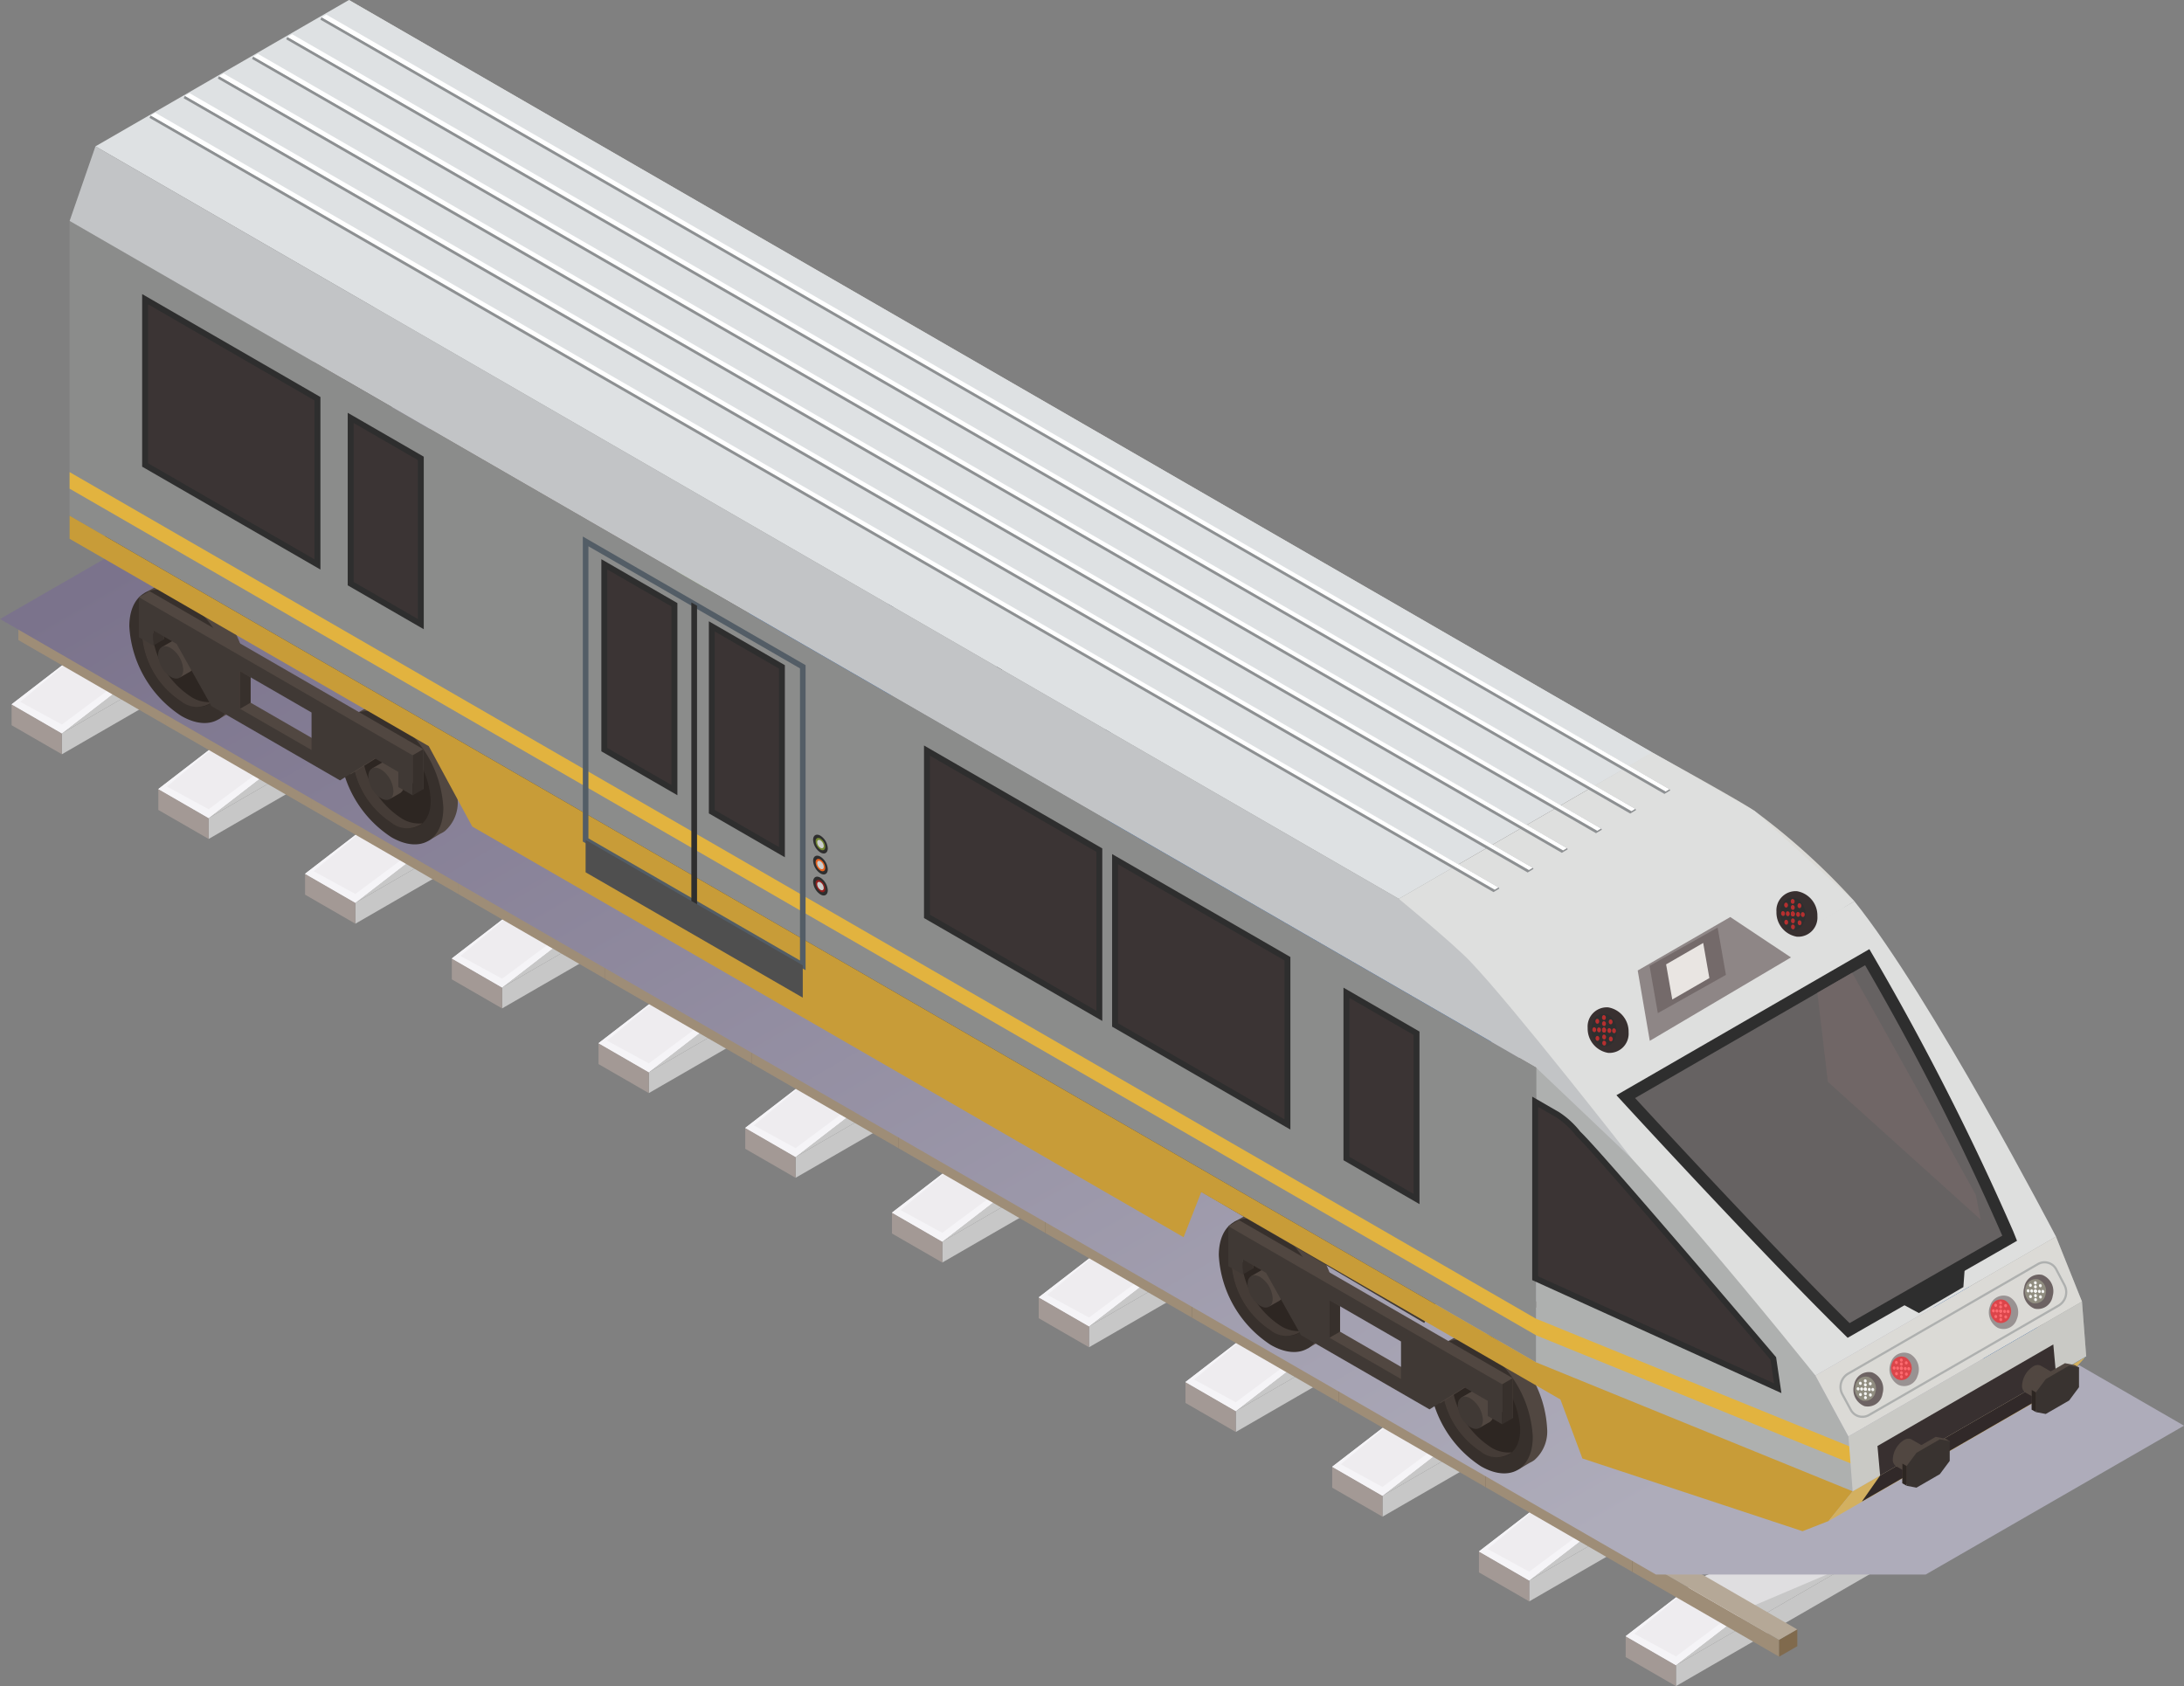 <svg xmlns="http://www.w3.org/2000/svg" xmlns:xlink="http://www.w3.org/1999/xlink" width="69.767" height="53.864" viewBox="0 0 69.767 53.864">
  <rect x="0" y="0" width="69.767" height="53.864" fill="#808080" stroke="none"/>
  <defs>
    <style>
      .cls-1 {
        isolation: isolate;
      }

      .cls-2 {
        fill: #c7c7c7;
      }

      .cls-3 {
        fill: #a39995;
      }

      .cls-4 {
        fill: #eeecef;
      }

      .cls-5 {
        fill: #f5f4f7;
      }

      .cls-6 {
        fill: #dfdee0;
      }

      .cls-7 {
        fill: #9e8d77;
      }

      .cls-8 {
        fill: #b5a897;
      }

      .cls-9 {
        fill: #806a4d;
      }

      .cls-10 {
        mix-blend-mode: multiply;
        fill: url(#_裼_胙琅韃_8);
      }

      .cls-11 {
        fill: #514741;
      }

      .cls-12 {
        fill: #37302c;
      }

      .cls-13 {
        fill: #2d2622;
      }

      .cls-14 {
        fill: #453c37;
      }

      .cls-15 {
        fill: #403935;
      }

      .cls-16 {
        fill: #473e39;
      }

      .cls-17 {
        fill: #3b312c;
      }

      .cls-18 {
        fill: #728f4c;
      }

      .cls-19 {
        fill: #42522f;
      }

      .cls-20 {
        fill: #8ea15d;
      }

      .cls-21 {
        fill: #799453;
      }

      .cls-22 {
        fill: #9fa1a0;
      }

      .cls-23 {
        fill: url(#_裼_胙琅韃_269);
      }

      .cls-24 {
        fill: #024196;
      }

      .cls-25 {
        fill: #666262;
      }

      .cls-26 {
        fill: #535d66;
      }

      .cls-27 {
        fill: #4f4f4f;
      }

      .cls-28 {
        fill: #2e2e2e;
      }

      .cls-29 {
        fill: #dbdad6;
      }

      .cls-30 {
        fill: #dedfde;
      }

      .cls-31 {
        fill: #aeb0af;
      }

      .cls-32 {
        fill: #8b8c8b;
      }

      .cls-33 {
        fill: #e2b33f;
      }

      .cls-34 {
        fill: #3b3434;
      }

      .cls-35 {
        fill: #c89c38;
      }

      .cls-36 {
        fill: #dee1e3;
      }

      .cls-37 {
        fill: #c2c4c6;
      }

      .cls-38 {
        fill: #d3b060;
      }

      .cls-39 {
        fill: #c9c9c5;
      }

      .cls-40 {
        fill: #383030;
      }

      .cls-41 {
        fill: #312929;
      }

      .cls-42 {
        fill: #8e8686;
      }

      .cls-43 {
        fill: #746a6a;
      }

      .cls-44 {
        fill: #e9e5e2;
      }

      .cls-45 {
        fill: #2f2f2f;
      }

      .cls-46 {
        fill: #b52f2f;
      }

      .cls-47 {
        fill: #393330;
      }

      .cls-48 {
        fill: #8d9092;
      }

      .cls-49 {
        fill: #fff;
      }

      .cls-50 {
        fill: #6d6363;
      }

      .cls-51 {
        fill: #908d80;
      }

      .cls-52 {
        fill: #999292;
      }

      .cls-53 {
        fill: #db454a;
      }

      .cls-54 {
        fill: #f4f4f2;
      }

      .cls-55 {
        fill: #fc6a6f;
      }

      .cls-56 {
        fill: #706666;
      }

      .cls-57 {
        fill: #748831;
      }

      .cls-58 {
        fill: #e7601d;
      }

      .cls-59 {
        fill: #921f1d;
      }

      .cls-60 {
        fill: #cacccb;
      }
    </style>
    <linearGradient id="_裼_胙琅韃_8" data-name="ﾁ裼 胙琅韃 8" x1="5961.751" y1="57.427" x2="5990.446" y2="7.725" gradientTransform="matrix(-1, 0, 0, 1, 6010.934, 0)" gradientUnits="userSpaceOnUse">
      <stop offset="0.112" stop-color="#aeacba"/>
      <stop offset="0.987" stop-color="#7b738c"/>
    </linearGradient>
    <linearGradient id="_裼_胙琅韃_269" data-name="ﾁ裼 胙琅韃 269" x1="34.388" y1="23.83" x2="38.483" y2="16.737" gradientUnits="userSpaceOnUse">
      <stop offset="0.065" stop-color="#959796"/>
      <stop offset="0.398" stop-color="#a3a5a4"/>
      <stop offset="0.987" stop-color="#cacccb"/>
    </linearGradient>
  </defs>
  <g class="cls-1">
    <g id="レイヤー_2" data-name="レイヤー 2">
      <g id="編集モード">
        <g>
          <g>
            <g>
              <g>
                <g>
                  <g>
                    <polygon class="cls-2" points="1.977 24.095 15.061 16.54 15.061 15.872 1.977 23.428 1.977 24.095"/>
                    <polygon class="cls-2" points="4.43 21.537 12.609 16.814 15.061 15.872 1.977 23.428 4.43 21.537"/>
                  </g>
                  <polygon class="cls-3" points="1.977 24.095 0.371 23.168 0.371 22.5 1.977 23.428 1.977 24.095"/>
                  <polygon class="cls-4" points="4.43 21.537 2.823 20.61 0.371 22.5 1.977 23.428 4.43 21.537"/>
                  <polygon class="cls-5" points="13.382 14.948 14.764 15.8 12.403 16.695 4.265 21.442 1.977 23.146 0.645 22.42 2.823 20.61 0.371 22.5 1.977 23.428 4.43 21.537 12.609 16.814 15.061 15.872 13.455 14.945 13.382 14.948"/>
                  <polygon class="cls-6" points="4.43 21.537 2.823 20.61 5.379 19.486 6.965 18.757 8.77 17.528 11.002 15.886 12.609 16.814 10.5 18.384 8.519 19.714 6.744 20.554 4.43 21.537"/>
                  <polygon class="cls-4" points="15.061 15.872 13.455 14.945 11.002 15.886 12.609 16.814 15.061 15.872"/>
                </g>
                <g>
                  <g>
                    <polygon class="cls-7" points="5.275 23.154 0.587 20.448 0.587 19.914 5.275 22.62 5.275 23.154"/>
                    <polygon class="cls-8" points="5.855 22.285 5.275 22.62 0.587 19.914 1.168 19.579 5.855 22.285"/>
                  </g>
                  <polygon class="cls-9" points="5.275 23.154 5.855 22.819 5.855 22.285 5.275 22.62 5.275 23.154"/>
                </g>
                <g>
                  <g>
                    <polygon class="cls-7" points="14.564 17.789 9.877 15.083 9.877 14.549 14.564 17.255 14.564 17.789"/>
                    <polygon class="cls-8" points="15.145 16.92 14.564 17.255 9.877 14.549 10.458 14.213 15.145 16.92"/>
                  </g>
                  <polygon class="cls-9" points="14.564 17.789 15.145 17.454 15.145 16.92 14.564 17.255 14.564 17.789"/>
                </g>
              </g>
              <g>
                <g>
                  <g>
                    <polygon class="cls-2" points="6.665 26.801 19.748 19.246 19.748 18.578 6.665 26.134 6.665 26.801"/>
                    <polygon class="cls-2" points="9.117 24.244 17.296 19.52 19.748 18.578 6.665 26.134 9.117 24.244"/>
                  </g>
                  <polygon class="cls-3" points="6.665 26.801 5.058 25.874 5.058 25.206 6.665 26.134 6.665 26.801"/>
                  <polygon class="cls-4" points="9.117 24.244 7.511 23.316 5.058 25.206 6.665 26.134 9.117 24.244"/>
                  <polygon class="cls-5" points="18.069 17.655 19.451 18.507 17.09 19.401 8.953 24.149 6.665 25.852 5.332 25.126 7.511 23.316 5.058 25.206 6.665 26.134 9.117 24.244 17.296 19.52 19.748 18.578 18.142 17.651 18.069 17.655"/>
                  <polygon class="cls-6" points="9.117 24.244 7.511 23.316 10.067 22.193 11.653 21.463 13.458 20.234 15.689 18.593 17.296 19.52 15.188 21.09 13.207 22.421 11.431 23.26 9.117 24.244"/>
                  <polygon class="cls-4" points="19.748 18.578 18.142 17.651 15.689 18.593 17.296 19.52 19.748 18.578"/>
                </g>
                <g>
                  <g>
                    <polygon class="cls-7" points="9.962 25.861 5.275 23.154 5.275 22.62 9.962 25.326 9.962 25.861"/>
                    <polygon class="cls-8" points="10.542 24.991 9.962 25.326 5.275 22.62 5.855 22.285 10.542 24.991"/>
                  </g>
                  <polygon class="cls-9" points="9.962 25.861 10.542 25.525 10.542 24.991 9.962 25.326 9.962 25.861"/>
                </g>
                <g>
                  <g>
                    <polygon class="cls-7" points="19.252 20.495 14.564 17.789 14.564 17.255 19.252 19.961 19.252 20.495"/>
                    <polygon class="cls-8" points="19.832 19.626 19.252 19.961 14.564 17.255 15.145 16.92 19.832 19.626"/>
                  </g>
                  <polygon class="cls-9" points="19.252 20.495 19.832 20.16 19.832 19.626 19.252 19.961 19.252 20.495"/>
                </g>
              </g>
              <g>
                <g>
                  <g>
                    <polygon class="cls-2" points="11.352 29.508 24.436 21.952 24.436 21.285 11.352 28.84 11.352 29.508"/>
                    <polygon class="cls-2" points="13.805 26.95 21.983 22.226 24.436 21.285 11.352 28.84 13.805 26.95"/>
                  </g>
                  <polygon class="cls-3" points="11.352 29.508 9.745 28.58 9.745 27.913 11.352 28.84 11.352 29.508"/>
                  <polygon class="cls-4" points="13.805 26.95 12.198 26.022 9.745 27.913 11.352 28.84 13.805 26.95"/>
                  <polygon class="cls-5" points="22.757 20.361 24.139 21.213 21.777 22.107 13.64 26.855 11.352 28.559 10.02 27.832 12.198 26.022 9.745 27.913 11.352 28.84 13.805 26.95 21.983 22.226 24.436 21.285 22.829 20.357 22.757 20.361"/>
                  <polygon class="cls-6" points="13.805 26.95 12.198 26.022 14.754 24.899 16.34 24.169 18.145 22.94 20.377 21.299 21.983 22.226 19.875 23.797 17.894 25.127 16.118 25.966 13.805 26.95"/>
                  <polygon class="cls-4" points="24.436 21.285 22.829 20.357 20.377 21.299 21.983 22.226 24.436 21.285"/>
                </g>
                <g>
                  <g>
                    <polygon class="cls-7" points="14.649 28.567 9.962 25.861 9.962 25.326 14.649 28.033 14.649 28.567"/>
                    <polygon class="cls-8" points="15.23 27.697 14.649 28.033 9.962 25.326 10.542 24.991 15.23 27.697"/>
                  </g>
                  <polygon class="cls-9" points="14.649 28.567 15.23 28.231 15.23 27.697 14.649 28.033 14.649 28.567"/>
                </g>
                <g>
                  <g>
                    <polygon class="cls-7" points="23.939 23.202 19.252 20.495 19.252 19.961 23.939 22.667 23.939 23.202"/>
                    <polygon class="cls-8" points="24.52 22.332 23.939 22.667 19.252 19.961 19.832 19.626 24.52 22.332"/>
                  </g>
                  <polygon class="cls-9" points="23.939 23.202 24.52 22.866 24.52 22.332 23.939 22.667 23.939 23.202"/>
                </g>
              </g>
              <g>
                <g>
                  <g>
                    <polygon class="cls-2" points="16.039 32.214 29.123 24.658 29.123 23.991 16.039 31.546 16.039 32.214"/>
                    <polygon class="cls-2" points="18.492 29.656 26.67 24.933 29.123 23.991 16.039 31.546 18.492 29.656"/>
                  </g>
                  <polygon class="cls-3" points="16.039 32.214 14.433 31.286 14.433 30.619 16.039 31.546 16.039 32.214"/>
                  <polygon class="cls-4" points="18.492 29.656 16.885 28.729 14.433 30.619 16.039 31.546 18.492 29.656"/>
                  <polygon class="cls-5" points="27.444 23.067 28.826 23.919 26.464 24.814 18.327 29.561 16.039 31.265 14.707 30.539 16.885 28.729 14.433 30.619 16.039 31.546 18.492 29.656 26.67 24.933 29.123 23.991 27.516 23.063 27.444 23.067"/>
                  <polygon class="cls-6" points="18.492 29.656 16.885 28.729 19.441 27.605 21.027 26.875 22.832 25.647 25.064 24.005 26.67 24.933 24.562 26.503 22.581 27.833 20.805 28.673 18.492 29.656"/>
                  <polygon class="cls-4" points="29.123 23.991 27.516 23.063 25.064 24.005 26.67 24.933 29.123 23.991"/>
                </g>
                <g>
                  <g>
                    <polygon class="cls-7" points="19.336 31.273 14.649 28.567 14.649 28.033 19.336 30.739 19.336 31.273"/>
                    <polygon class="cls-8" points="19.917 30.404 19.336 30.739 14.649 28.033 15.23 27.697 19.917 30.404"/>
                  </g>
                  <polygon class="cls-9" points="19.336 31.273 19.917 30.938 19.917 30.404 19.336 30.739 19.336 31.273"/>
                </g>
                <g>
                  <g>
                    <polygon class="cls-7" points="28.626 25.908 23.939 23.202 23.939 22.668 28.626 25.374 28.626 25.908"/>
                    <polygon class="cls-8" points="29.207 25.038 28.626 25.374 23.939 22.668 24.52 22.332 29.207 25.038"/>
                  </g>
                  <polygon class="cls-9" points="28.626 25.908 29.207 25.573 29.207 25.038 28.626 25.374 28.626 25.908"/>
                </g>
              </g>
              <g>
                <g>
                  <g>
                    <polygon class="cls-2" points="20.726 34.92 33.81 27.364 33.81 26.697 20.726 34.253 20.726 34.92"/>
                    <polygon class="cls-2" points="23.179 32.362 31.358 27.639 33.81 26.697 20.726 34.253 23.179 32.362"/>
                  </g>
                  <polygon class="cls-3" points="20.726 34.92 19.12 33.993 19.12 33.325 20.726 34.253 20.726 34.92"/>
                  <polygon class="cls-4" points="23.179 32.362 21.573 31.435 19.12 33.325 20.726 34.253 23.179 32.362"/>
                  <polygon class="cls-5" points="32.131 25.773 33.513 26.625 31.152 27.52 23.014 32.267 20.726 33.971 19.394 33.245 21.573 31.435 19.12 33.325 20.726 34.253 23.179 32.362 31.358 27.639 33.81 26.697 32.204 25.77 32.131 25.773"/>
                  <polygon class="cls-6" points="23.179 32.362 21.573 31.435 24.129 30.311 25.714 29.581 27.519 28.353 29.751 26.711 31.358 27.639 29.249 29.209 27.268 30.539 25.493 31.379 23.179 32.362"/>
                  <polygon class="cls-4" points="33.81 26.697 32.204 25.77 29.751 26.711 31.358 27.639 33.81 26.697"/>
                </g>
                <g>
                  <g>
                    <polygon class="cls-7" points="24.024 33.979 19.336 31.273 19.336 30.739 24.024 33.445 24.024 33.979"/>
                    <polygon class="cls-8" points="24.604 33.11 24.024 33.445 19.336 30.739 19.917 30.404 24.604 33.11"/>
                  </g>
                  <polygon class="cls-9" points="24.024 33.979 24.604 33.644 24.604 33.11 24.024 33.445 24.024 33.979"/>
                </g>
                <g>
                  <g>
                    <polygon class="cls-7" points="33.314 28.614 28.626 25.908 28.626 25.374 33.314 28.08 33.314 28.614"/>
                    <polygon class="cls-8" points="33.894 27.745 33.314 28.08 28.626 25.374 29.207 25.038 33.894 27.745"/>
                  </g>
                  <polygon class="cls-9" points="33.314 28.614 33.894 28.279 33.894 27.745 33.314 28.08 33.314 28.614"/>
                </g>
              </g>
              <g>
                <g>
                  <g>
                    <polygon class="cls-2" points="25.414 37.626 38.498 30.071 38.498 29.403 25.414 36.959 25.414 37.626"/>
                    <polygon class="cls-2" points="27.866 35.069 36.045 30.345 38.498 29.403 25.414 36.959 27.866 35.069"/>
                  </g>
                  <polygon class="cls-3" points="25.414 37.626 23.807 36.699 23.807 36.031 25.414 36.959 25.414 37.626"/>
                  <polygon class="cls-4" points="27.866 35.069 26.26 34.141 23.807 36.031 25.414 36.959 27.866 35.069"/>
                  <polygon class="cls-5" points="36.818 28.48 38.201 29.331 35.839 30.226 27.702 34.973 25.414 36.677 24.082 35.951 26.26 34.141 23.807 36.031 25.414 36.959 27.866 35.069 36.045 30.345 38.498 29.403 36.891 28.476 36.818 28.48"/>
                  <polygon class="cls-6" points="27.866 35.069 26.26 34.141 28.816 33.017 30.402 32.288 32.207 31.059 34.438 29.418 36.045 30.345 33.937 31.915 31.956 33.246 30.18 34.085 27.866 35.069"/>
                  <polygon class="cls-4" points="38.498 29.403 36.891 28.476 34.438 29.418 36.045 30.345 38.498 29.403"/>
                </g>
                <g>
                  <g>
                    <polygon class="cls-7" points="28.711 36.685 24.024 33.979 24.024 33.445 28.711 36.151 28.711 36.685"/>
                    <polygon class="cls-8" points="29.292 35.816 28.711 36.151 24.024 33.445 24.604 33.11 29.292 35.816"/>
                  </g>
                  <polygon class="cls-9" points="28.711 36.685 29.292 36.35 29.292 35.816 28.711 36.151 28.711 36.685"/>
                </g>
                <g>
                  <g>
                    <polygon class="cls-7" points="38.001 31.32 33.314 28.614 33.314 28.08 38.001 30.786 38.001 31.32"/>
                    <polygon class="cls-8" points="38.581 30.451 38.001 30.786 33.314 28.08 33.894 27.745 38.581 30.451"/>
                  </g>
                  <polygon class="cls-9" points="38.001 31.32 38.581 30.985 38.581 30.451 38.001 30.786 38.001 31.32"/>
                </g>
              </g>
            </g>
            <g>
              <g>
                <g>
                  <g>
                    <polygon class="cls-2" points="30.101 40.332 43.185 32.777 43.185 32.11 30.101 39.665 30.101 40.332"/>
                    <polygon class="cls-2" points="32.554 37.775 40.732 33.051 43.185 32.11 30.101 39.665 32.554 37.775"/>
                  </g>
                  <polygon class="cls-3" points="30.101 40.332 28.494 39.405 28.494 38.738 30.101 39.665 30.101 40.332"/>
                  <polygon class="cls-4" points="32.554 37.775 30.947 36.847 28.494 38.738 30.101 39.665 32.554 37.775"/>
                  <polygon class="cls-5" points="41.506 31.186 42.888 32.038 40.526 32.932 32.389 37.68 30.101 39.384 28.769 38.657 30.947 36.847 28.494 38.738 30.101 39.665 32.554 37.775 40.732 33.051 43.185 32.11 41.578 31.182 41.506 31.186"/>
                  <polygon class="cls-6" points="32.554 37.775 30.947 36.847 33.503 35.724 35.089 34.994 36.894 33.765 39.126 32.124 40.732 33.051 38.624 34.622 36.643 35.952 34.867 36.791 32.554 37.775"/>
                  <polygon class="cls-4" points="43.185 32.11 41.578 31.182 39.126 32.124 40.732 33.051 43.185 32.11"/>
                </g>
                <g>
                  <g>
                    <polygon class="cls-7" points="33.398 39.392 28.711 36.685 28.711 36.151 33.398 38.858 33.398 39.392"/>
                    <polygon class="cls-8" points="33.979 38.522 33.398 38.858 28.711 36.151 29.292 35.816 33.979 38.522"/>
                  </g>
                  <polygon class="cls-9" points="33.398 39.392 33.979 39.056 33.979 38.522 33.398 38.858 33.398 39.392"/>
                </g>
                <g>
                  <g>
                    <polygon class="cls-7" points="42.688 34.027 38.001 31.32 38.001 30.786 42.688 33.492 42.688 34.027"/>
                    <polygon class="cls-8" points="43.269 33.157 42.688 33.492 38.001 30.786 38.581 30.451 43.269 33.157"/>
                  </g>
                  <polygon class="cls-9" points="42.688 34.027 43.269 33.691 43.269 33.157 42.688 33.492 42.688 34.027"/>
                </g>
              </g>
              <g>
                <g>
                  <g>
                    <polygon class="cls-2" points="34.788 43.039 47.872 35.483 47.872 34.816 34.788 42.371 34.788 43.039"/>
                    <polygon class="cls-2" points="37.241 40.481 45.419 35.758 47.872 34.816 34.788 42.371 37.241 40.481"/>
                  </g>
                  <polygon class="cls-3" points="34.788 43.039 33.182 42.111 33.182 41.444 34.788 42.371 34.788 43.039"/>
                  <polygon class="cls-4" points="37.241 40.481 35.634 39.553 33.182 41.444 34.788 42.371 37.241 40.481"/>
                  <polygon class="cls-5" points="46.193 33.892 47.575 34.744 45.213 35.639 37.076 40.386 34.788 42.09 33.456 41.364 35.634 39.553 33.182 41.444 34.788 42.371 37.241 40.481 45.419 35.758 47.872 34.816 46.266 33.888 46.193 33.892"/>
                  <polygon class="cls-6" points="37.241 40.481 35.634 39.553 38.19 38.43 39.776 37.7 41.581 36.472 43.813 34.83 45.419 35.758 43.311 37.328 41.33 38.658 39.554 39.498 37.241 40.481"/>
                  <polygon class="cls-4" points="47.872 34.816 46.266 33.888 43.813 34.83 45.419 35.758 47.872 34.816"/>
                </g>
                <g>
                  <g>
                    <polygon class="cls-7" points="38.085 42.098 33.398 39.392 33.398 38.858 38.085 41.564 38.085 42.098"/>
                    <polygon class="cls-8" points="38.666 41.229 38.085 41.564 33.398 38.858 33.979 38.522 38.666 41.229"/>
                  </g>
                  <polygon class="cls-9" points="38.085 42.098 38.666 41.763 38.666 41.229 38.085 41.564 38.085 42.098"/>
                </g>
                <g>
                  <g>
                    <polygon class="cls-7" points="47.375 36.733 42.688 34.027 42.688 33.492 47.375 36.199 47.375 36.733"/>
                    <polygon class="cls-8" points="47.956 35.863 47.375 36.199 42.688 33.492 43.269 33.157 47.956 35.863"/>
                  </g>
                  <polygon class="cls-9" points="47.375 36.733 47.956 36.398 47.956 35.863 47.375 36.199 47.375 36.733"/>
                </g>
              </g>
              <g>
                <g>
                  <g>
                    <polygon class="cls-2" points="39.476 45.745 52.559 38.189 52.559 37.522 39.476 45.078 39.476 45.745"/>
                    <polygon class="cls-2" points="41.928 43.187 50.107 38.464 52.559 37.522 39.476 45.078 41.928 43.187"/>
                  </g>
                  <polygon class="cls-3" points="39.476 45.745 37.869 44.817 37.869 44.15 39.476 45.078 39.476 45.745"/>
                  <polygon class="cls-4" points="41.928 43.187 40.322 42.26 37.869 44.15 39.476 45.078 41.928 43.187"/>
                  <polygon class="cls-5" points="50.88 36.598 52.262 37.45 49.901 38.345 41.763 43.092 39.476 44.796 38.143 44.07 40.322 42.26 37.869 44.15 39.476 45.078 41.928 43.187 50.107 38.464 52.559 37.522 50.953 36.595 50.88 36.598"/>
                  <polygon class="cls-6" points="41.928 43.187 40.322 42.26 42.878 41.136 44.463 40.406 46.269 39.178 48.5 37.536 50.107 38.464 47.998 40.034 46.017 41.364 44.242 42.204 41.928 43.187"/>
                  <polygon class="cls-4" points="52.559 37.522 50.953 36.595 48.5 37.536 50.107 38.464 52.559 37.522"/>
                </g>
                <g>
                  <g>
                    <polygon class="cls-7" points="42.773 44.804 38.085 42.098 38.085 41.564 42.773 44.27 42.773 44.804"/>
                    <polygon class="cls-8" points="43.353 43.935 42.773 44.27 38.085 41.564 38.666 41.228 43.353 43.935"/>
                  </g>
                  <polygon class="cls-9" points="42.773 44.804 43.353 44.469 43.353 43.935 42.773 44.27 42.773 44.804"/>
                </g>
                <g>
                  <g>
                    <polygon class="cls-7" points="52.063 39.439 47.375 36.733 47.375 36.199 52.063 38.905 52.063 39.439"/>
                    <polygon class="cls-8" points="52.643 38.57 52.063 38.905 47.375 36.199 47.956 35.863 52.643 38.57"/>
                  </g>
                  <polygon class="cls-9" points="52.063 39.439 52.643 39.104 52.643 38.57 52.063 38.905 52.063 39.439"/>
                </g>
              </g>
              <g>
                <g>
                  <g>
                    <polygon class="cls-2" points="44.163 48.451 57.247 40.896 57.247 40.228 44.163 47.784 44.163 48.451"/>
                    <polygon class="cls-2" points="46.615 45.893 54.794 41.17 57.247 40.228 44.163 47.784 46.615 45.893"/>
                  </g>
                  <polygon class="cls-3" points="44.163 48.451 42.556 47.524 42.556 46.856 44.163 47.784 44.163 48.451"/>
                  <polygon class="cls-4" points="46.615 45.893 45.009 44.966 42.556 46.856 44.163 47.784 46.615 45.893"/>
                  <polygon class="cls-5" points="55.567 39.304 56.95 40.156 54.588 41.051 46.451 45.798 44.163 47.502 42.831 46.776 45.009 44.966 42.556 46.856 44.163 47.784 46.615 45.893 54.794 41.17 57.247 40.228 55.64 39.301 55.567 39.304"/>
                  <polygon class="cls-6" points="46.615 45.893 45.009 44.966 47.565 43.842 49.151 43.113 50.956 41.884 53.187 40.242 54.794 41.17 52.686 42.74 50.705 44.071 48.929 44.91 46.615 45.893"/>
                  <polygon class="cls-4" points="57.247 40.228 55.64 39.301 53.187 40.242 54.794 41.17 57.247 40.228"/>
                </g>
                <g>
                  <g>
                    <polygon class="cls-7" points="47.46 47.51 42.773 44.804 42.773 44.27 47.46 46.976 47.46 47.51"/>
                    <polygon class="cls-8" points="48.041 46.641 47.46 46.976 42.773 44.27 43.353 43.935 48.041 46.641"/>
                  </g>
                  <polygon class="cls-9" points="47.46 47.51 48.041 47.175 48.041 46.641 47.46 46.976 47.46 47.51"/>
                </g>
                <g>
                  <g>
                    <polygon class="cls-7" points="56.75 42.145 52.063 39.439 52.063 38.905 56.75 41.611 56.75 42.145"/>
                    <polygon class="cls-8" points="57.331 41.276 56.75 41.611 52.063 38.905 52.643 38.569 57.331 41.276"/>
                  </g>
                  <polygon class="cls-9" points="56.75 42.145 57.331 41.81 57.331 41.276 56.75 41.611 56.75 42.145"/>
                </g>
              </g>
              <g>
                <g>
                  <g>
                    <polygon class="cls-2" points="48.85 51.157 61.934 43.602 61.934 42.934 48.85 50.49 48.85 51.157"/>
                    <polygon class="cls-2" points="51.303 48.6 59.481 43.876 61.934 42.934 48.85 50.49 51.303 48.6"/>
                  </g>
                  <polygon class="cls-3" points="48.85 51.157 47.244 50.23 47.244 49.562 48.85 50.49 48.85 51.157"/>
                  <polygon class="cls-4" points="51.303 48.6 49.696 47.672 47.244 49.562 48.85 50.49 51.303 48.6"/>
                  <polygon class="cls-5" points="60.255 42.011 61.637 42.863 59.275 43.757 51.138 48.505 48.85 50.208 47.518 49.482 49.696 47.672 47.244 49.562 48.85 50.49 51.303 48.6 59.481 43.876 61.934 42.934 60.327 42.007 60.255 42.011"/>
                  <polygon class="cls-6" points="51.303 48.6 49.696 47.672 52.252 46.549 53.838 45.819 55.643 44.59 57.875 42.949 59.481 43.876 57.373 45.446 55.392 46.777 53.616 47.616 51.303 48.6"/>
                  <polygon class="cls-4" points="61.934 42.934 60.327 42.007 57.875 42.949 59.481 43.876 61.934 42.934"/>
                </g>
                <g>
                  <g>
                    <polygon class="cls-7" points="52.147 50.217 47.46 47.51 47.46 46.976 52.147 49.683 52.147 50.217"/>
                    <polygon class="cls-8" points="52.728 49.347 52.147 49.683 47.46 46.976 48.041 46.641 52.728 49.347"/>
                  </g>
                  <polygon class="cls-9" points="52.147 50.217 52.728 49.881 52.728 49.347 52.147 49.683 52.147 50.217"/>
                </g>
                <g>
                  <g>
                    <polygon class="cls-7" points="61.437 44.851 56.75 42.145 56.75 41.611 61.437 44.317 61.437 44.851"/>
                    <polygon class="cls-8" points="62.018 43.982 61.437 44.317 56.75 41.611 57.331 41.276 62.018 43.982"/>
                  </g>
                  <polygon class="cls-9" points="61.437 44.851 62.018 44.516 62.018 43.982 61.437 44.317 61.437 44.851"/>
                </g>
              </g>
              <g>
                <g>
                  <g>
                    <polygon class="cls-2" points="53.537 53.864 66.621 46.308 66.621 45.641 53.537 53.196 53.537 53.864"/>
                    <polygon class="cls-2" points="55.99 51.306 64.169 46.582 66.621 45.641 53.537 53.196 55.99 51.306"/>
                  </g>
                  <polygon class="cls-3" points="53.537 53.864 51.931 52.936 51.931 52.269 53.537 53.196 53.537 53.864"/>
                  <polygon class="cls-4" points="55.99 51.306 54.383 50.378 51.931 52.269 53.537 53.196 55.99 51.306"/>
                  <polygon class="cls-5" points="64.942 44.717 66.324 45.569 63.962 46.463 55.825 51.211 53.537 52.915 52.205 52.189 54.383 50.378 51.931 52.269 53.537 53.196 55.99 51.306 64.169 46.582 66.621 45.641 65.015 44.713 64.942 44.717"/>
                  <polygon class="cls-6" points="55.99 51.306 54.383 50.378 56.939 49.255 58.525 48.525 60.33 47.296 62.562 45.655 64.169 46.582 62.06 48.153 60.079 49.483 58.303 50.322 55.99 51.306"/>
                  <polygon class="cls-4" points="66.621 45.641 65.015 44.713 62.562 45.655 64.169 46.582 66.621 45.641"/>
                </g>
                <g>
                  <g>
                    <polygon class="cls-7" points="56.834 52.923 52.147 50.217 52.147 49.683 56.834 52.389 56.834 52.923"/>
                    <polygon class="cls-8" points="57.415 52.054 56.834 52.389 52.147 49.683 52.728 49.347 57.415 52.054"/>
                  </g>
                  <polygon class="cls-9" points="56.834 52.923 57.415 52.588 57.415 52.054 56.834 52.389 56.834 52.923"/>
                </g>
                <g>
                  <g>
                    <polygon class="cls-7" points="66.124 47.558 61.437 44.851 61.437 44.317 66.124 47.024 66.124 47.558"/>
                    <polygon class="cls-8" points="66.705 46.688 66.124 47.024 61.437 44.317 62.018 43.982 66.705 46.688"/>
                  </g>
                  <polygon class="cls-9" points="66.124 47.558 66.705 47.222 66.705 46.688 66.124 47.024 66.124 47.558"/>
                </g>
              </g>
            </g>
          </g>
          <g>
            <polygon class="cls-10" points="8.252 15.019 12.715 12.213 32.597 24.095 69.767 45.544 61.515 50.299 52.898 50.299 0 19.775 8.252 15.019"/>
            <g>
              <g>
                <g>
                  <path class="cls-11" d="M20.715,17.613l-.092-.157.377-.211a.785.785,0,0,1,.175-.098l.003-.002 0.0 0a1.243,1.243,0,0,1,1.072.167,3.654,3.654,0,0,1,1.658,2.86,1.211,1.211,0,0,1-.403,1.01l-.002.002-.004.003a.785.785,0,0,1-.142.083l-.379.223-.089-.153a1.606,1.606,0,0,1-.639-.222,3.654,3.654,0,0,1-1.658-2.86A1.585,1.585,0,0,1,20.715,17.613Z"/>
                  <path class="cls-11" d="M14.001,13.737l-.092-.157.377-.211a.787.787,0,0,1,.175-.098l.003-.002 0.0 0a1.242,1.242,0,0,1,1.072.167,3.654,3.654,0,0,1,1.658,2.86,1.211,1.211,0,0,1-.403,1.01l-.002.002-.004.003a.783.783,0,0,1-.142.083l-.379.223-.089-.153a1.605,1.605,0,0,1-.639-.222A3.654,3.654,0,0,1,13.879,14.382,1.585,1.585,0,0,1,14.001,13.737Z"/>
                  <path class="cls-12" d="M13.42,14.647A3.654,3.654,0,0,0,15.079,17.507c.916.529,1.658.105,1.658-.945a3.654,3.654,0,0,0-1.658-2.86C14.163,13.172,13.42,13.596,13.42,14.647Z"/>
                  <path class="cls-12" d="M20.135,18.523a3.654,3.654,0,0,0,1.658,2.86c.916.529,1.658.105,1.658-.945A3.654,3.654,0,0,0,21.793,17.578C20.877,17.049,20.135,17.473,20.135,18.523Z"/>
                  <path class="cls-13" d="M20.537,18.756a2.768,2.768,0,0,0,1.256,2.167c.694.401,1.256.08,1.256-.716a2.768,2.768,0,0,0-1.256-2.167C21.1,17.639,20.537,17.96,20.537,18.756Z"/>
                  <path class="cls-14" d="M21.122,17.877a.949.949,0,0,0-.267.732,2.768,2.768,0,0,0,1.256,2.167,1.048,1.048,0,0,0,.672.163.822.822,0,0,1-.989-.016,2.768,2.768,0,0,1-1.256-2.167C20.537,18.243,20.771,17.93,21.122,17.877Z"/>
                  <path class="cls-11" d="M21.757,20.153l-.578-.97.326-.188.009-.005.002-.001 0.0 0a.287.287,0,0,1,.277.032.883.883,0,0,1,.401.692.284.284,0,0,1-.108.251l0.0.001-.006.004-.007.004Z"/>
                  <path class="cls-13" d="M16.335,16.329c0,.796-.562,1.117-1.256.716a2.768,2.768,0,0,1-1.256-2.167c0-.796.562-1.117,1.256-.716A2.768,2.768,0,0,1,16.335,16.329Z"/>
                  <path class="cls-14" d="M14.407,14a.949.949,0,0,0-.267.732,2.768,2.768,0,0,0,1.256,2.167,1.047,1.047,0,0,0,.672.163.822.822,0,0,1-.989-.016,2.768,2.768,0,0,1-1.256-2.167C13.822,14.367,14.056,14.053,14.407,14Z"/>
                  <path class="cls-11" d="M15.042,16.276l-.578-.97.326-.188.009-.005.002-.001 0.0 0a.287.287,0,0,1,.277.032.884.884,0,0,1,.401.692.284.284,0,0,1-.108.251l0.0.001-.006.004-.007.004Z"/>
                  <path class="cls-15" d="M14.34,15.567a.884.884,0,0,0,.401.692c.221.128.401.025.401-.229a.884.884,0,0,0-.401-.692C14.52,15.211,14.34,15.313,14.34,15.567Z"/>
                  <path class="cls-11" d="M14.062,13.52l-.337.195.337,1.084.459.265v-.484l.747.432,1.115,1.99,4.105,2.37,1.114-.703.748.432v.484l.459.265v-1.279l-.459-.265v.001L14.521,13.785Zm3.232,2.365,2.284,1.318v1.198L17.294,17.084Z"/>
                  <polygon class="cls-12" points="14.521 15.064 14.184 15.259 14.184 14.06 14.521 14.255 14.521 15.064"/>
                  <path class="cls-15" d="M21.055,19.444a.884.884,0,0,0,.401.692c.221.128.401.025.401-.229a.883.883,0,0,0-.401-.692C21.235,19.087,21.055,19.19,21.055,19.444Z"/>
                  <path class="cls-15" d="M13.725,13.715v1.279l.459.265v-.484l.747.432,1.115,1.99,4.105,2.37,1.114-.703.748.431v.484l.459.265v-1.279l-.459-.265v.001L14.184,13.98v-0Zm3.232,2.365,2.284,1.318V18.597l-2.284-1.318Z"/>
                  <polygon class="cls-12" points="22.809 18.57 22.472 18.765 22.472 20.044 22.809 19.849 22.809 18.57"/>
                  <polygon class="cls-12" points="17.294 17.084 16.957 17.279 16.957 16.08 17.294 16.275 17.294 17.084"/>
                </g>
                <g>
                  <path class="cls-11" d="M55.518,37.707l-.092-.157.377-.211a.788.788,0,0,1,.175-.098l.003-.002 0.0 0a1.242,1.242,0,0,1,1.072.167c.916.529,3.745,3.055,3.745,4.106a1.211,1.211,0,0,1-.403,1.01l-.002.002-.004.003a.785.785,0,0,1-.142.083l-.379.223-.089-.153a1.606,1.606,0,0,1-.639-.222c-.916-.529-3.745-3.055-3.745-4.106A1.585,1.585,0,0,1,55.518,37.707Z"/>
                  <path class="cls-11" d="M48.803,33.83,48.711,33.673l.377-.211a.789.789,0,0,1,.175-.098l.003-.002 0.0 0a1.243,1.243,0,0,1,1.072.167,3.654,3.654,0,0,1,1.658,2.86,1.211,1.211,0,0,1-.403,1.01l-.002.003-.004.003a.787.787,0,0,1-.142.083l-.379.223-.089-.153a1.606,1.606,0,0,1-.639-.222,3.654,3.654,0,0,1-1.658-2.86A1.586,1.586,0,0,1,48.803,33.83Z"/>
                  <path class="cls-12" d="M48.223,34.74a3.654,3.654,0,0,0,1.658,2.86c.916.529,1.658.105,1.658-.945a3.654,3.654,0,0,0-1.658-2.86C48.965,33.266,48.223,33.689,48.223,34.74Z"/>
                  <path class="cls-12" d="M54.937,38.617c0,1.051,2.83,3.577,3.745,4.106.916.529,1.658.106,1.658-.945s-2.83-3.577-3.745-4.106S54.937,37.566,54.937,38.617Z"/>
                  <path class="cls-13" d="M55.339,38.849c0,.796,2.65,3.012,3.343,3.412s1.256.08,1.256-.716-2.65-3.012-3.343-3.412S55.339,38.053,55.339,38.849Z"/>
                  <path class="cls-14" d="M55.924,37.97a.949.949,0,0,0-.267.732c0,.796,2.649,3.012,3.343,3.412a1.048,1.048,0,0,0,.672.163.822.822,0,0,1-.989-.016c-.694-.401-3.343-2.616-3.343-3.412C55.34,38.336,55.573,38.023,55.924,37.97Z"/>
                  <path class="cls-11" d="M58.646,41.492l-2.665-2.216.326-.188.009-.005.002-.001 0.0 0a.287.287,0,0,1,.277.032,14.101,14.101,0,0,1,2.488,1.937.284.284,0,0,1-.108.251l0.0.001-.006.004-.007.004Z"/>
                  <path class="cls-13" d="M51.137,36.422c0,.796-.562,1.117-1.256.716a2.768,2.768,0,0,1-1.256-2.167c0-.796.562-1.117,1.256-.716A2.768,2.768,0,0,1,51.137,36.422Z"/>
                  <path class="cls-14" d="M49.209,34.093a.949.949,0,0,0-.267.732,2.768,2.768,0,0,0,1.256,2.167,1.048,1.048,0,0,0,.672.163.822.822,0,0,1-.989-.016,2.768,2.768,0,0,1-1.256-2.167C48.625,34.46,48.858,34.146,49.209,34.093Z"/>
                  <path class="cls-11" d="M49.844,36.369l-.578-.97.326-.188.009-.005.002-.001 0.0 0a.287.287,0,0,1,.277.032.884.884,0,0,1,.401.692.284.284,0,0,1-.108.251l0.0.001-.006.004-.007.004Z"/>
                  <path class="cls-15" d="M49.143,35.66a.884.884,0,0,0,.401.692c.221.128.401.025.401-.229a.884.884,0,0,0-.401-.692C49.322,35.304,49.143,35.406,49.143,35.66Z"/>
                  <path class="cls-11" d="M48.865,33.613l-.337.195.337,1.084.459.265V34.673l.747.432,1.115,1.99,4.105,2.37,1.114-.703L59.24,40.44v.484l.459.265-2.087-2.525-.459-.265V38.399l-7.829-4.521Zm3.232,2.365,2.284,1.318v1.198l-2.284-1.318Z"/>
                  <polygon class="cls-12" points="49.324 35.157 48.986 35.352 48.986 34.153 49.324 34.348 49.324 35.157"/>
                  <path class="cls-15" d="M55.858,39.537a14.101,14.101,0,0,0,2.488,1.937c.221.128.401.026.401-.229a14.102,14.102,0,0,0-2.488-1.937C56.037,39.181,55.858,39.283,55.858,39.537Z"/>
                  <path class="cls-15" d="M48.528,33.808v1.279l.459.265V34.868l.747.432,1.115,1.99,4.105,2.37,1.114-.703,2.835,1.677v.484l.459.265-2.087-2.525-.459-.265v.001L48.986,34.073v-0Zm3.232,2.365,2.284,1.318v1.198l-2.284-1.318Z"/>
                  <polygon class="cls-12" points="57.612 38.663 57.275 38.858 59.362 41.383 59.699 41.188 57.612 38.663"/>
                  <polygon class="cls-12" points="52.096 37.177 51.759 37.372 51.759 36.173 52.097 36.368 52.096 37.177"/>
                </g>
                <g>
                  <path class="cls-11" d="M46.229,43.07l-.092-.157.377-.211a.786.786,0,0,1,.175-.098l.003-.002 0.0 0a1.242,1.242,0,0,1,1.072.167,3.654,3.654,0,0,1,1.658,2.86,1.211,1.211,0,0,1-.403,1.01l-.002.002-.004.003a.784.784,0,0,1-.142.083l-.379.223-.089-.153a1.607,1.607,0,0,1-.639-.222A3.654,3.654,0,0,1,46.107,43.715,1.585,1.585,0,0,1,46.229,43.07Z"/>
                  <path class="cls-11" d="M39.514,39.193,39.422,39.036l.377-.211a.786.786,0,0,1,.175-.098l.003-.002 0.0 0a1.242,1.242,0,0,1,1.072.167,3.654,3.654,0,0,1,1.658,2.86,1.211,1.211,0,0,1-.403,1.01l-.002.002-.004.003a.783.783,0,0,1-.142.083l-.379.223-.089-.153a1.607,1.607,0,0,1-.639-.222A3.654,3.654,0,0,1,39.392,39.838,1.586,1.586,0,0,1,39.514,39.193Z"/>
                  <path class="cls-12" d="M38.934,40.103a3.654,3.654,0,0,0,1.658,2.86c.916.529,1.658.105,1.658-.945a3.654,3.654,0,0,0-1.658-2.86C39.676,38.629,38.934,39.052,38.934,40.103Z"/>
                  <path class="cls-12" d="M45.648,43.98a3.654,3.654,0,0,0,1.658,2.86c.916.529,1.658.105,1.658-.945a3.654,3.654,0,0,0-1.658-2.86C46.391,42.505,45.648,42.929,45.648,43.98Z"/>
                  <path class="cls-13" d="M46.05,44.212a2.768,2.768,0,0,0,1.256,2.167c.694.401,1.256.08,1.256-.716a2.768,2.768,0,0,0-1.256-2.167C46.613,43.095,46.05,43.416,46.05,44.212Z"/>
                  <path class="cls-14" d="M46.635,43.333a.949.949,0,0,0-.267.732,2.768,2.768,0,0,0,1.256,2.167,1.048,1.048,0,0,0,.672.163.822.822,0,0,1-.989-.016,2.768,2.768,0,0,1-1.256-2.167C46.05,43.7,46.284,43.386,46.635,43.333Z"/>
                  <path class="cls-11" d="M47.27,45.609l-.578-.97.326-.188.009-.005.002-.001 0.0 0a.287.287,0,0,1,.277.032.883.883,0,0,1,.401.692.284.284,0,0,1-.108.251l0.0.001-.006.004-.007.004Z"/>
                  <path class="cls-13" d="M41.848,41.785c0,.796-.562,1.117-1.256.716A2.768,2.768,0,0,1,39.336,40.335c0-.796.562-1.117,1.256-.716A2.768,2.768,0,0,1,41.848,41.785Z"/>
                  <path class="cls-14" d="M39.92,39.456a.949.949,0,0,0-.267.732,2.768,2.768,0,0,0,1.256,2.167,1.048,1.048,0,0,0,.672.163.822.822,0,0,1-.989-.016A2.768,2.768,0,0,1,39.336,40.335C39.336,39.823,39.569,39.509,39.92,39.456Z"/>
                  <path class="cls-11" d="M40.555,41.732l-.578-.97.326-.188.009-.005.002-.001 0.0 0a.287.287,0,0,1,.277.032.884.884,0,0,1,.401.692.284.284,0,0,1-.108.251l0.0.001-.006.004-.007.004Z"/>
                  <path class="cls-15" d="M39.854,41.023a.884.884,0,0,0,.401.692c.221.128.401.025.401-.229a.884.884,0,0,0-.401-.692C40.033,40.667,39.854,40.769,39.854,41.023Z"/>
                  <path class="cls-11" d="M39.576,38.976l-.337.195.337,1.084.459.265v-.484l.747.432,1.115,1.99,4.105,2.37,1.114-.703.748.431v.484l.459.265v-1.279l-.459-.265V43.762l-7.829-4.521Zm3.232,2.365L45.091,42.66v1.199l-2.284-1.318Z"/>
                  <polygon class="cls-12" points="40.035 40.52 39.697 40.715 39.697 39.516 40.035 39.711 40.035 40.52"/>
                  <path class="cls-15" d="M46.569,44.9a.884.884,0,0,0,.401.692c.221.128.401.025.401-.229a.883.883,0,0,0-.401-.692C46.748,44.544,46.569,44.646,46.569,44.9Z"/>
                  <path class="cls-15" d="M39.239,39.171v1.279l.459.265v-.484l.747.432,1.115,1.99,4.105,2.37,1.114-.703.748.432V45.235l.459.265v-1.279l-.459-.265v.001L39.697,39.436v-0Zm3.232,2.365,2.284,1.318V44.053l-2.284-1.318Z"/>
                  <polygon class="cls-12" points="48.323 44.026 47.986 44.221 47.986 45.5 48.323 45.305 48.323 44.026"/>
                  <polygon class="cls-12" points="42.807 42.54 42.47 42.735 42.47 41.536 42.808 41.731 42.807 42.54"/>
                </g>
                <polygon class="cls-12" points="3.388 16.456 3.388 17.456 3.851 17.997 12.672 12.904 13.135 11.828 13.135 10.828 3.388 16.456"/>
                <g>
                  <polygon class="cls-16" points="12.186 11.339 54.981 36.047 54.981 37.047 12.186 12.34 12.186 11.339"/>
                  <polygon class="cls-11" points="13.104 10.81 55.899 35.517 54.981 36.047 12.186 11.339 13.104 10.81"/>
                </g>
                <polygon class="cls-12" points="4.304 15.929 4.304 16.929 4.768 17.47 11.755 13.436 12.219 12.359 12.219 11.359 4.304 15.929"/>
                <polygon class="cls-11" points="48.904 41.675 49.821 42.205 50.234 42.716 57.683 38.415 58.651 37.107 57.734 36.577 48.904 41.675"/>
                <polygon class="cls-11" points="3.388 15.396 4.305 15.926 13.135 10.828 12.218 10.298 3.388 15.396"/>
                <g>
                  <polygon class="cls-16" points="12.658 21.808 13.575 22.338 13.575 23.338 12.658 22.808 12.658 21.808"/>
                  <polygon class="cls-17" points="14.039 23.879 14.956 24.408 14.493 23.868 13.575 23.338 14.039 23.879"/>
                </g>
                <g>
                  <polygon class="cls-16" points="7.666 13.987 19.634 20.897 18.891 21.327 7.666 14.846 7.666 13.987"/>
                  <polygon class="cls-11" points="8.36 13.587 21.246 21.026 20.552 21.427 7.666 13.987 8.36 13.587"/>
                  <polygon class="cls-12" points="38.75 35.815 38.75 36.815 39.214 37.356 46.201 33.322 46.665 32.246 46.665 31.245 38.75 35.815"/>
                  <polygon class="cls-12" points="16.27 22.836 16.27 23.836 16.733 24.377 23.721 20.343 24.184 19.267 24.184 18.266 16.27 22.836"/>
                  <polygon class="cls-11" points="37.832 35.285 38.75 35.815 46.665 31.245 45.747 30.716 37.832 35.285"/>
                  <polygon class="cls-16" points="37.832 35.285 38.75 35.815 38.75 36.815 37.832 36.285 37.832 35.285"/>
                  <polygon class="cls-17" points="38.296 36.826 39.214 37.356 38.75 36.815 37.832 36.285 38.296 36.826"/>
                </g>
                <polygon class="cls-16" points="19.634 20.897 41.194 33.345 40.45 33.774 19.634 21.756 19.634 20.897"/>
                <polygon class="cls-11" points="20.328 20.497 43.726 34.005 43.032 34.406 19.634 20.897 20.328 20.497"/>
                <g>
                  <path class="cls-11" d="M11.426,22.976l-.092-.157.377-.211a.783.783,0,0,1,.175-.098l.003-.002 0.0 0a1.242,1.242,0,0,1,1.072.167,3.654,3.654,0,0,1,1.658,2.86,1.211,1.211,0,0,1-.403,1.01l-.002.002-.004.003a.786.786,0,0,1-.142.083l-.379.223-.089-.153a1.606,1.606,0,0,1-.639-.222,3.654,3.654,0,0,1-1.658-2.86A1.585,1.585,0,0,1,11.426,22.976Z"/>
                  <path class="cls-11" d="M4.712,19.1l-.092-.157.377-.211a.787.787,0,0,1,.175-.098l.003-.002 0.0 0a1.242,1.242,0,0,1,1.072.167,3.654,3.654,0,0,1,1.658,2.86,1.211,1.211,0,0,1-.403,1.01l-.002.002-.004.003a.785.785,0,0,1-.142.083l-.379.223-.089-.153a1.606,1.606,0,0,1-.639-.222A3.654,3.654,0,0,1,4.59,19.745,1.585,1.585,0,0,1,4.712,19.1Z"/>
                  <path class="cls-12" d="M4.131,20.01A3.654,3.654,0,0,0,5.79,22.87c.916.529,1.658.105,1.658-.945a3.654,3.654,0,0,0-1.658-2.86C4.874,18.535,4.131,18.959,4.131,20.01Z"/>
                  <path class="cls-12" d="M10.846,23.886a3.654,3.654,0,0,0,1.658,2.86c.916.529,1.658.106,1.658-.945A3.654,3.654,0,0,0,12.504,22.941C11.588,22.412,10.846,22.835,10.846,23.886Z"/>
                  <path class="cls-13" d="M11.248,24.119a2.768,2.768,0,0,0,1.256,2.167c.694.401,1.256.08,1.256-.716a2.768,2.768,0,0,0-1.256-2.167C11.811,23.002,11.248,23.323,11.248,24.119Z"/>
                  <path class="cls-14" d="M11.833,23.24a.95.95,0,0,0-.267.732,2.768,2.768,0,0,0,1.256,2.167,1.048,1.048,0,0,0,.672.163.822.822,0,0,1-.989-.016,2.768,2.768,0,0,1-1.256-2.167C11.248,23.606,11.482,23.293,11.833,23.24Z"/>
                  <path class="cls-11" d="M12.468,25.516l-.578-.97.326-.188.009-.005.002-.001 0.0 0a.287.287,0,0,1,.277.032.884.884,0,0,1,.401.692.284.284,0,0,1-.108.251l0.0.001-.006.004-.007.004Z"/>
                  <path class="cls-13" d="M7.046,21.692c0,.796-.562,1.117-1.256.716a2.768,2.768,0,0,1-1.256-2.167c0-.796.562-1.117,1.256-.716A2.768,2.768,0,0,1,7.046,21.692Z"/>
                  <path class="cls-14" d="M5.118,19.363a.949.949,0,0,0-.267.732,2.768,2.768,0,0,0,1.256,2.167,1.048,1.048,0,0,0,.672.163.822.822,0,0,1-.989-.016,2.768,2.768,0,0,1-1.256-2.167C4.533,19.73,4.767,19.416,5.118,19.363Z"/>
                  <path class="cls-11" d="M5.753,21.639l-.578-.97.326-.188.009-.005.002-.001 0.0 0a.287.287,0,0,1,.277.032.883.883,0,0,1,.401.692.284.284,0,0,1-.108.251l0.0.001-.006.004-.007.004Z"/>
                  <path class="cls-15" d="M5.051,20.93a.884.884,0,0,0,.401.692c.221.128.401.026.401-.229a.884.884,0,0,0-.401-.692C5.231,20.574,5.051,20.676,5.051,20.93Z"/>
                  <path class="cls-11" d="M4.773,18.883l-.337.195.337,1.084.459.265v-.484l.747.432,1.115,1.99,4.105,2.37,1.114-.703.748.431v.484l.459.265v-1.279l-.459-.265v.001L5.232,19.148Zm3.232,2.365,2.284,1.318v1.198L8.005,22.447Z"/>
                  <polygon class="cls-12" points="5.232 20.427 4.895 20.622 4.895 19.423 5.232 19.618 5.232 20.427"/>
                  <path class="cls-15" d="M11.766,24.807a.883.883,0,0,0,.401.692c.221.128.401.026.401-.229a.884.884,0,0,0-.401-.692C11.946,24.451,11.766,24.553,11.766,24.807Z"/>
                  <path class="cls-15" d="M4.436,19.078v1.279l.459.265v-.484l.747.432,1.115,1.99,4.105,2.37,1.114-.703.748.432v.484l.459.265v-1.279l-.459-.265v.001L4.895,19.343v-0Zm3.232,2.365,2.284,1.318V23.96L7.668,22.642Z"/>
                  <polygon class="cls-12" points="13.52 23.933 13.183 24.128 13.183 25.407 13.52 25.212 13.52 23.933"/>
                  <polygon class="cls-12" points="8.005 22.447 7.668 22.642 7.668 21.443 8.005 21.638 8.005 22.447"/>
                </g>
                <polygon class="cls-11" points="4.274 15.908 47.069 40.616 46.151 41.145 3.356 16.438 4.274 15.908"/>
                <polygon class="cls-15" points="3.356 16.438 46.151 41.145 45.496 42.263 3.356 17.438 3.356 16.438"/>
                <polygon class="cls-16" points="42.114 33.876 53.593 40.027 52.437 40.695 42.114 34.735 42.114 33.876"/>
                <polygon class="cls-11" points="42.808 33.476 55.205 40.156 54.511 40.557 42.114 33.876 42.808 33.476"/>
                <polygon class="cls-11" points="15.352 22.306 16.27 22.836 24.184 18.266 23.267 17.737 15.352 22.306"/>
                <g>
                  <g>
                    <g>
                      <polygon class="cls-18" points="38.485 34.141 40.116 33.767 41.034 34.297 37.772 34.665 37.119 35.041 37.119 34.274 38.485 34.141"/>
                      <polygon class="cls-19" points="39.402 34.671 41.034 34.297 41.034 34.496 38.75 35.815 38.037 35.571 38.037 34.803 39.402 34.671"/>
                      <polygon class="cls-20" points="37.119 34.274 38.037 34.803 39.402 34.671 38.485 34.141 37.119 34.274"/>
                      <polygon class="cls-18" points="37.119 34.274 38.037 34.803 38.037 35.571 37.119 35.041 37.119 34.274"/>
                    </g>
                    <g>
                      <polygon class="cls-20" points="45.095 30.325 43.463 31.835 43.463 32.034 45.095 32.156 46.665 30.478 45.747 29.948 45.095 30.325"/>
                      <polygon class="cls-19" points="46.012 30.854 44.381 32.364 44.381 32.564 46.012 31.622 46.665 31.245 46.665 30.478 46.012 30.854"/>
                      <polygon class="cls-18" points="43.463 31.835 44.381 32.364 44.381 32.564 43.463 32.034 43.463 31.835"/>
                      <polygon class="cls-21" points="43.463 31.835 44.381 32.364 46.012 30.854 45.095 30.325 43.463 31.835"/>
                    </g>
                  </g>
                  <g>
                    <g>
                      <polygon class="cls-18" points="16.005 21.162 17.636 20.788 18.553 21.318 15.291 21.686 14.639 22.062 14.639 21.295 16.005 21.162"/>
                      <polygon class="cls-19" points="16.922 21.692 18.553 21.318 18.553 21.518 16.27 22.836 15.556 22.592 15.556 21.824 16.922 21.692"/>
                      <polygon class="cls-20" points="14.639 21.295 15.556 21.824 16.922 21.692 16.005 21.162 14.639 21.295"/>
                      <polygon class="cls-18" points="14.639 21.295 15.556 21.824 15.556 22.592 14.639 22.062 14.639 21.295"/>
                    </g>
                    <g>
                      <polygon class="cls-20" points="22.614 17.346 20.983 18.856 20.983 19.055 22.614 19.177 24.184 17.499 23.267 16.969 22.614 17.346"/>
                      <polygon class="cls-19" points="23.532 17.876 21.901 19.385 21.901 19.585 23.532 18.643 24.184 18.266 24.184 17.499 23.532 17.876"/>
                      <polygon class="cls-18" points="20.983 18.856 21.901 19.385 21.901 19.585 20.983 19.055 20.983 18.856"/>
                      <polygon class="cls-21" points="20.983 18.856 21.901 19.385 23.532 17.876 22.614 17.346 20.983 18.856"/>
                    </g>
                  </g>
                </g>
              </g>
              <g>
                <polygon class="cls-22" points="66.643 43.333 60.9 39.137 58.812 28.474 65.677 39.505 66.508 41.579 66.643 43.333"/>
                <polygon class="cls-23" points="11.971 10.848 60.9 39.137 58.812 28.474 11.971 1.43 11.971 10.848"/>
                <polygon class="cls-24" points="11.971 10.848 11.971 11.584 23.445 18.208 24.421 21.015 47.144 34.134 48.121 32.455 61.681 40.324 61.681 41.67 64.437 44.543 65.682 44.393 66.643 43.333 11.971 10.848"/>
                <polygon class="cls-25" points="52.852 31.327 54.904 32.512 54.904 27.434 52.852 26.25 52.852 31.327"/>
                <polygon class="cls-25" points="21.044 12.963 23.096 14.147 23.096 9.07 21.044 7.885 21.044 12.963"/>
                <polygon class="cls-25" points="32.579 20.247 34.631 21.432 34.631 15.73 32.579 14.545 32.579 20.247"/>
                <polygon class="cls-25" points="29.146 18.265 31.198 19.449 31.198 13.747 29.146 12.563 29.146 18.265"/>
                <polygon class="cls-25" points="45.462 27.06 50.78 30.13 50.78 25.053 45.462 21.983 45.462 27.06"/>
                <polygon class="cls-25" points="39.453 23.591 44.771 26.661 44.771 21.584 39.453 18.514 39.453 23.591"/>
                <polygon class="cls-25" points="14.477 9.171 19.795 12.241 19.795 7.164 14.477 4.094 14.477 9.171"/>
                <path class="cls-26" d="M35.482,25.366l-7.116-4.109v-9.745l7.116,4.109Zm-6.937-4.212L35.302,25.055V15.724l-6.758-3.901Z"/>
                <polygon class="cls-27" points="28.455 21.205 35.392 25.21 35.392 26.243 28.455 22.238 28.455 21.205"/>
                <polygon class="cls-28" points="31.833 13.618 32.014 13.722 32.014 23.26 31.833 23.155 31.833 13.618"/>
                <path class="cls-29" d="M59.238,28.792a21.597,21.597,0,0,0-3.18-2.879c-.342-.258-3.277-1.875-3.277-1.875L11.146,0l.825,1.43Z"/>
              </g>
              <g>
                <path class="cls-30" d="M59.238,28.792l-9.747,5.628,1.51,7.137,6.993,2.385,7.684-4.437S61.687,31.835,59.238,28.792Z"/>
                <path class="cls-31" d="M59.183,47.64l-10.118-4.121V34.102c1.996,1.152,8.928,9.84,8.928,9.84l1.055,1.945Z"/>
                <polygon class="cls-32" points="2.224 16.476 49.065 43.519 49.065 34.102 2.224 7.058 2.224 16.476"/>
                <polygon class="cls-33" points="2.224 15.082 49.065 42.126 59.183 46.247 59.183 46.775 49.074 42.659 2.224 15.611 2.224 15.082"/>
                <path class="cls-28" d="M48.946,40.894v-5.861l.866.5a2.819,2.819,0,0,1,.672.62c.653.611,5.99,6.894,6.218,7.162l.035.041.17,1.148Z"/>
                <path class="cls-34" d="M49.135,35.359v5.414l7.536,3.418-.112-.753s-5.596-6.59-6.21-7.153a2.596,2.596,0,0,0-.628-.587Z"/>
                <polygon class="cls-35" points="2.224 16.476 2.224 17.212 13.697 23.836 15.086 26.404 37.809 39.523 38.373 38.082 49.847 44.707 50.549 46.591 57.581 48.915 58.411 48.591 59.182 47.64 49.065 43.519 2.224 16.476"/>
                <polygon class="cls-28" points="42.917 37.064 42.917 31.551 45.345 32.953 45.345 38.466 42.917 37.064"/>
                <polygon class="cls-34" points="43.105 36.955 45.157 38.14 45.157 33.062 43.105 31.878 43.105 36.955"/>
                <polygon class="cls-28" points="11.108 18.699 11.108 13.187 13.537 14.589 13.537 20.101 11.108 18.699"/>
                <polygon class="cls-34" points="11.297 18.59 13.348 19.775 13.348 14.698 11.297 13.513 11.297 18.59"/>
                <polygon class="cls-28" points="22.644 25.984 22.644 19.847 25.072 21.249 25.072 27.386 22.644 25.984"/>
                <polygon class="cls-34" points="22.832 25.875 24.884 27.06 24.884 21.358 22.832 20.173 22.832 25.875"/>
                <polygon class="cls-28" points="19.21 24.001 19.21 17.864 21.639 19.266 21.639 25.404 19.21 24.001"/>
                <polygon class="cls-34" points="19.398 23.893 21.45 25.077 21.45 19.375 19.398 18.191 19.398 23.893"/>
                <polygon class="cls-28" points="35.526 32.797 35.526 27.284 41.221 30.572 41.221 36.085 35.526 32.797"/>
                <polygon class="cls-34" points="35.714 32.688 41.032 35.758 41.032 30.681 35.714 27.611 35.714 32.688"/>
                <polygon class="cls-28" points="29.517 29.328 29.517 23.815 35.212 27.103 35.212 32.615 29.517 29.328"/>
                <polygon class="cls-34" points="29.706 29.219 35.023 32.289 35.023 27.212 29.706 24.141 29.706 29.219"/>
                <polygon class="cls-28" points="4.541 14.908 4.541 9.395 10.236 12.683 10.236 18.195 4.541 14.908"/>
                <polygon class="cls-34" points="4.729 14.799 10.047 17.869 10.047 12.792 4.729 9.721 4.729 14.799"/>
                <path class="cls-26" d="M25.734,30.994,18.618,26.885V17.14l7.116,4.109Zm-6.937-4.212,6.758,3.901V21.352l-6.758-3.901Z"/>
                <polygon class="cls-27" points="18.707 26.833 25.644 30.838 25.644 31.871 18.707 27.866 18.707 26.833"/>
                <polygon class="cls-28" points="22.085 19.246 22.267 19.35 22.267 28.888 22.085 28.783 22.085 19.246"/>
              </g>
              <polygon class="cls-36" points="52.781 24.038 44.684 28.713 3.049 4.675 11.146 0 52.781 24.038"/>
              <polygon class="cls-30" points="52.781 24.038 56.058 25.913 59.238 28.792 49.635 34.541 45.874 31.083 44.684 28.713 52.781 24.038"/>
              <path class="cls-37" d="M52.131,37.016s-3.787-4.86-5.162-6.3c-.564-.591-2.285-2.003-2.285-2.003L3.049,4.675,2.224,7.058l46.841,27.044Z"/>
              <polygon class="cls-38" points="66.643 43.333 59.182 47.64 58.411 48.591 65.682 44.393 66.643 43.333"/>
              <polygon class="cls-29" points="57.993 43.942 59.048 45.887 66.508 41.579 65.677 39.505 57.993 43.942"/>
              <polygon class="cls-39" points="66.508 41.579 66.643 43.333 59.182 47.64 59.048 45.887 66.508 41.579"/>
              <path class="cls-28" d="M58.819,42.536c-2.633-2.598-6.823-7.157-6.865-7.203l-.318-.346,8.08-4.666.189.325a85.737,85.737,0,0,1,4.406,8.688l.122.304-5.411,3.099Z"/>
              <path class="cls-28" d="M60.065,41.281l1.233.665,1.421-.829.103-1.411A9.81,9.81,0,0,0,60.065,41.281Z"/>
              <path class="cls-25" d="M63.962,39.474l-4.878,2.794c-2.657-2.621-6.852-7.19-6.852-7.19l7.348-4.243A84.774,84.774,0,0,1,63.962,39.474Z"/>
              <polygon class="cls-40" points="65.678 43.893 60.06 47.136 59.975 46.193 65.592 42.949 65.678 43.893"/>
              <polygon class="cls-41" points="65.678 43.893 60.06 47.136 59.477 47.967 65.095 44.724 65.678 43.893"/>
              <polygon class="cls-42" points="52.702 33.25 57.211 30.585 55.274 29.295 52.316 31.003 52.702 33.25"/>
              <polygon class="cls-43" points="55.134 31.143 52.959 32.365 52.694 30.855 54.869 29.632 55.134 31.143"/>
              <polygon class="cls-44" points="54.605 31.245 53.42 31.929 53.223 30.807 54.408 30.123 54.605 31.245"/>
              <g>
                <path class="cls-40" d="M50.717,32.838a.614.614,0,0,1,.657-.657.785.785,0,0,1,.651.796.614.614,0,0,1-.657.657A.786.786,0,0,1,50.717,32.838Z"/>
                <g>
                  <path class="cls-45" d="M51.526,32.551a.629.629,0,0,1,.007.737.348.348,0,0,1-.576-.024.629.629,0,0,1-.007-.737A.348.348,0,0,1,51.526,32.551Z"/>
                  <path class="cls-46" d="M51.284,32.854a.094.094,0,0,1,.001.111.052.052,0,0,1-.086-.004.094.094,0,0,1-.001-.111A.052.052,0,0,1,51.284,32.854Z"/>
                  <path class="cls-46" d="M51.3,32.703c0.0.043-.027.077-.06.076a.076.076,0,0,1-.062-.081c-0-.043.027-.077.06-.076A.076.076,0,0,1,51.3,32.703Z"/>
                  <path class="cls-46" d="M51.068,32.572a.094.094,0,0,1,.001.111.052.052,0,0,1-.086-.004.094.094,0,0,1-.001-.111A.052.052,0,0,1,51.068,32.572Z"/>
                  <path class="cls-46" d="M51.5,33.137a.094.094,0,0,1,.001.111.052.052,0,0,1-.086-.004.094.094,0,0,1-.001-.111A.052.052,0,0,1,51.5,33.137Z"/>
                  <path class="cls-46" d="M51.304,33.131c0.0.043-.027.077-.06.076a.076.076,0,0,1-.062-.081c-0-.043.027-.077.06-.076A.076.076,0,0,1,51.304,33.131Z"/>
                  <path class="cls-46" d="M51.197,32.85a.052.052,0,0,1,.086.004.094.094,0,0,1,.001.111.052.052,0,0,1-.086-.004A.094.094,0,0,1,51.197,32.85Z"/>
                  <path class="cls-46" d="M51.079,32.823a.076.076,0,0,1,.062.081c0.0.043-.027.077-.06.076a.076.076,0,0,1-.062-.081C51.018,32.855,51.045,32.821,51.079,32.823Z"/>
                  <path class="cls-46" d="M50.986,33.115a.052.052,0,0,1,.086.004.094.094,0,0,1,.001.111.052.052,0,0,1-.086-.004A.095.095,0,0,1,50.986,33.115Z"/>
                  <path class="cls-46" d="M51.408,32.586a.052.052,0,0,1,.086.004.094.094,0,0,1,.001.111.052.052,0,0,1-.086-.004A.095.095,0,0,1,51.408,32.586Z"/>
                  <path class="cls-46" d="M51.408,32.843a.076.076,0,0,1,.062.081c0.0.043-.027.077-.06.076a.076.076,0,0,1-.062-.081C51.347,32.876,51.374,32.842,51.408,32.843Z"/>
                  <path class="cls-46" d="M51.18,32.905c-0-.043.027-.077.06-.076a.076.076,0,0,1,.062.081c0.0.043-.027.077-.06.076A.076.076,0,0,1,51.18,32.905Z"/>
                  <path class="cls-46" d="M51.184,33.32c-0-.043.027-.077.06-.076a.076.076,0,0,1,.062.081c0.0.043-.027.077-.06.076A.076.076,0,0,1,51.184,33.32Z"/>
                  <path class="cls-46" d="M51.176,32.504c-0-.043.027-.077.06-.076a.076.076,0,0,1,.062.081c0.0.043-.027.077-.06.076A.076.076,0,0,1,51.176,32.504Z"/>
                  <path class="cls-46" d="M51.561,33.006a.076.076,0,0,1-.062-.081c-0-.043.027-.077.06-.076a.076.076,0,0,1,.062.081C51.621,32.974,51.594,33.008,51.561,33.006Z"/>
                  <path class="cls-46" d="M50.929,32.973a.076.076,0,0,1-.062-.081c-0-.043.027-.077.06-.076a.076.076,0,0,1,.062.081C50.99,32.94,50.963,32.974,50.929,32.973Z"/>
                </g>
              </g>
              <g>
                <path class="cls-40" d="M56.748,29.127a.614.614,0,0,1,.657-.657.786.786,0,0,1,.651.796.614.614,0,0,1-.657.657A.785.785,0,0,1,56.748,29.127Z"/>
                <g>
                  <path class="cls-45" d="M57.556,28.84a.629.629,0,0,1,.007.737.348.348,0,0,1-.576-.024.629.629,0,0,1-.007-.737A.348.348,0,0,1,57.556,28.84Z"/>
                  <path class="cls-46" d="M57.314,29.143a.094.094,0,0,1,.001.111A.052.052,0,0,1,57.229,29.25a.094.094,0,0,1-.001-.111A.052.052,0,0,1,57.314,29.143Z"/>
                  <path class="cls-46" d="M57.331,28.992c0.0.043-.027.077-.06.076a.076.076,0,0,1-.062-.081c-0-.043.027-.077.06-.076A.076.076,0,0,1,57.331,28.992Z"/>
                  <path class="cls-46" d="M57.098,28.86a.095.095,0,0,1,.001.111.052.052,0,0,1-.086-.004.094.094,0,0,1-.001-.111A.052.052,0,0,1,57.098,28.86Z"/>
                  <path class="cls-46" d="M57.53,29.425a.095.095,0,0,1,.001.111.052.052,0,0,1-.086-.004.095.095,0,0,1-.001-.111A.052.052,0,0,1,57.53,29.425Z"/>
                  <path class="cls-46" d="M57.335,29.42c0.0.043-.027.077-.06.076a.076.076,0,0,1-.062-.081c-0-.043.027-.077.06-.076A.076.076,0,0,1,57.335,29.42Z"/>
                  <path class="cls-46" d="M57.228,29.139a.052.052,0,0,1,.086.004.094.094,0,0,1,.001.111A.052.052,0,0,1,57.229,29.25.094.094,0,0,1,57.228,29.139Z"/>
                  <path class="cls-46" d="M57.109,29.111a.076.076,0,0,1,.062.081c0.0.043-.027.077-.06.076a.076.076,0,0,1-.062-.081C57.048,29.144,57.075,29.11,57.109,29.111Z"/>
                  <path class="cls-46" d="M57.017,29.404a.052.052,0,0,1,.086.004.095.095,0,0,1,.001.111.052.052,0,0,1-.086-.004A.095.095,0,0,1,57.017,29.404Z"/>
                  <path class="cls-46" d="M57.439,28.875a.052.052,0,0,1,.086.004.094.094,0,0,1,.001.111.052.052,0,0,1-.086-.004A.094.094,0,0,1,57.439,28.875Z"/>
                  <path class="cls-46" d="M57.438,29.132A.076.076,0,0,1,57.5,29.213c0.0.043-.027.077-.06.076a.076.076,0,0,1-.062-.081C57.377,29.165,57.404,29.131,57.438,29.132Z"/>
                  <path class="cls-46" d="M57.21,29.194c-0-.043.027-.077.06-.076a.076.076,0,0,1,.062.081c0.0.043-.027.077-.06.076A.076.076,0,0,1,57.21,29.194Z"/>
                  <path class="cls-46" d="M57.214,29.609c-0-.043.027-.077.06-.076a.076.076,0,0,1,.062.081c0.0.043-.027.077-.06.076A.076.076,0,0,1,57.214,29.609Z"/>
                  <path class="cls-46" d="M57.206,28.793c-0-.043.027-.077.06-.076a.076.076,0,0,1,.062.081c0.0.043-.027.077-.06.076A.076.076,0,0,1,57.206,28.793Z"/>
                  <path class="cls-46" d="M57.591,29.295a.076.076,0,0,1-.062-.081c-0-.043.027-.077.06-.076a.076.076,0,0,1,.062.081C57.651,29.263,57.624,29.296,57.591,29.295Z"/>
                  <path class="cls-46" d="M56.959,29.262a.076.076,0,0,1-.062-.081c-0-.043.027-.077.06-.076a.076.076,0,0,1,.062.081C57.02,29.229,56.993,29.263,56.959,29.262Z"/>
                </g>
              </g>
              <g>
                <path class="cls-11" d="M61.182,47.191l.505-.848-.619-.358L61.06,45.98l-.002-.001-0.0 0a.251.251,0,0,0-.242.028.773.773,0,0,0-.351.605.248.248,0,0,0,.094.22l-0.0.001.005.003.006.003Z"/>
                <g>
                  <polygon class="cls-11" points="61.087 46.333 61.834 45.901 62.149 45.961 62.283 46.039 61.834 47.015 61.087 47.446 60.772 47.386 60.772 46.756 61.087 46.333"/>
                  <polygon class="cls-47" points="61.221 46.41 61.968 45.979 62.283 46.039 62.283 46.669 61.968 47.092 61.221 47.524 60.906 47.464 60.906 46.834 61.221 46.41"/>
                  <polygon class="cls-13" points="60.772 46.756 60.906 46.834 60.906 47.464 60.772 47.386 60.772 46.756"/>
                </g>
              </g>
              <path class="cls-11" d="M65.312,44.837l.505-.848-.619-.358-.008-.005-.002-.001-0.0 0a.251.251,0,0,0-.242.028.773.773,0,0,0-.351.605.249.249,0,0,0,.095.22l-0.0.001.005.003.006.003Z"/>
              <g>
                <polygon class="cls-11" points="65.217 43.979 65.964 43.548 66.279 43.608 66.413 43.685 65.964 44.662 65.217 45.093 64.903 45.033 64.903 44.403 65.217 43.979"/>
                <polygon class="cls-47" points="65.351 44.056 66.098 43.625 66.413 43.685 66.413 44.315 66.098 44.739 65.351 45.17 65.037 45.11 65.037 44.48 65.351 44.056"/>
                <polygon class="cls-13" points="64.903 44.403 65.037 44.48 65.037 45.11 64.903 45.033 64.903 44.403"/>
              </g>
              <g>
                <g>
                  <polygon class="cls-48" points="4.815 3.688 47.87 28.348 47.896 28.386 47.708 28.499 4.774 3.765 4.815 3.688"/>
                  <polygon class="cls-49" points="4.962 3.602 47.87 28.348 47.748 28.422 4.815 3.688 4.962 3.602"/>
                </g>
                <g>
                  <polygon class="cls-48" points="5.907 3.061 48.962 27.721 48.988 27.758 48.8 27.872 5.866 3.138 5.907 3.061"/>
                  <polygon class="cls-49" points="6.054 2.975 48.962 27.721 48.841 27.794 5.907 3.061 6.054 2.975"/>
                </g>
                <g>
                  <polygon class="cls-48" points="6.999 2.433 50.055 27.093 50.08 27.131 49.892 27.244 6.958 2.51 6.999 2.433"/>
                  <polygon class="cls-49" points="7.146 2.348 50.055 27.093 49.933 27.167 6.999 2.433 7.146 2.348"/>
                </g>
                <g>
                  <polygon class="cls-48" points="8.091 1.806 51.147 26.466 51.172 26.504 50.984 26.617 8.051 1.883 8.091 1.806"/>
                  <polygon class="cls-49" points="8.238 1.72 51.147 26.466 51.025 26.54 8.091 1.806 8.238 1.72"/>
                </g>
                <g>
                  <polygon class="cls-48" points="9.183 1.179 52.239 25.839 52.264 25.876 52.077 25.99 9.143 1.256 9.183 1.179"/>
                  <polygon class="cls-49" points="9.331 1.093 52.239 25.839 52.117 25.913 9.183 1.179 9.331 1.093"/>
                </g>
                <g>
                  <polygon class="cls-48" points="10.275 0.551 53.331 25.211 53.356 25.249 53.169 25.362 10.235 0.628 10.275 0.551"/>
                  <polygon class="cls-49" points="10.423 0.466 53.331 25.211 53.209 25.285 10.275 0.551 10.423 0.466"/>
                </g>
              </g>
            </g>
            <path class="cls-31" d="M59.495,45.295a.461.461,0,0,1-.125-.017.454.454,0,0,1-.277-.222l-.268-.494a.529.529,0,0,1,.202-.714l6.057-3.497a.457.457,0,0,1,.634.187l.262.499a.532.532,0,0,1-.207.704L59.723,45.234A.454.454,0,0,1,59.495,45.295ZM59.062,43.909a.459.459,0,0,0-.175.62l.268.494a.386.386,0,0,0,.533.15l6.051-3.493a.461.461,0,0,0,.18-.611l-.262-.499a.386.386,0,0,0-.537-.158Z"/>
            <g>
              <path class="cls-50" d="M59.228,44.245a.479.479,0,0,1,.579-.402.56.56,0,0,1,.331.675.479.479,0,0,1-.579.402A.56.56,0,0,1,59.228,44.245Z"/>
              <path class="cls-51" d="M59.269,44.268a.338.338,0,0,1,.409-.284.396.396,0,0,1,.234.477.338.338,0,0,1-.409.284A.396.396,0,0,1,59.269,44.268Z"/>
            </g>
            <g>
              <path class="cls-50" d="M64.662,41.13a.479.479,0,0,1,.579-.402.56.56,0,0,1,.331.675.479.479,0,0,1-.579.402A.56.56,0,0,1,64.662,41.13Z"/>
              <path class="cls-51" d="M64.702,41.153a.338.338,0,0,1,.409-.284.396.396,0,0,1,.234.477.338.338,0,0,1-.409.284A.396.396,0,0,1,64.702,41.153Z"/>
            </g>
            <g>
              <path class="cls-52" d="M60.402,43.528a.446.446,0,0,1,.616-.275.57.57,0,0,1,.235.709.446.446,0,0,1-.616.275A.57.57,0,0,1,60.402,43.528Z"/>
              <path class="cls-53" d="M60.438,43.558a.315.315,0,0,1,.435-.194.403.403,0,0,1,.166.5.315.315,0,0,1-.435.194A.403.403,0,0,1,60.438,43.558Z"/>
            </g>
            <g>
              <path class="cls-52" d="M63.576,41.705a.446.446,0,0,1,.616-.275.57.57,0,0,1,.235.709.446.446,0,0,1-.616.275A.57.57,0,0,1,63.576,41.705Z"/>
              <path class="cls-53" d="M63.613,41.735a.315.315,0,0,1,.435-.194.403.403,0,0,1,.166.5.315.315,0,0,1-.435.194A.403.403,0,0,1,63.613,41.735Z"/>
            </g>
            <g>
              <path class="cls-54" d="M65.053,41.209a.056.056,0,0,1,.001.073.042.042,0,0,1-.064-.002.056.056,0,0,1-.001-.073A.042.042,0,0,1,65.053,41.209Z"/>
              <path class="cls-54" d="M65.066,41.11a.046.046,0,0,1-.045.05.051.051,0,0,1-.046-.053.046.046,0,0,1,.045-.05A.052.052,0,0,1,65.066,41.11Z"/>
              <path class="cls-54" d="M64.893,41.024a.056.056,0,0,1,.001.073.042.042,0,0,1-.064-.002.056.056,0,0,1-.001-.073A.042.042,0,0,1,64.893,41.024Z"/>
              <path class="cls-54" d="M65.214,41.395a.056.056,0,0,1,.001.073.042.042,0,0,1-.064-.002.056.056,0,0,1-.001-.073A.042.042,0,0,1,65.214,41.395Z"/>
              <path class="cls-54" d="M65.069,41.391a.046.046,0,0,1-.045.05.052.052,0,0,1-.046-.053.046.046,0,0,1,.045-.05A.052.052,0,0,1,65.069,41.391Z"/>
              <path class="cls-54" d="M64.989,41.207a.042.042,0,0,1,.064.002.056.056,0,0,1,.001.073.042.042,0,0,1-.064-.002A.056.056,0,0,1,64.989,41.207Z"/>
              <path class="cls-54" d="M64.901,41.189a.052.052,0,0,1,.046.053.046.046,0,0,1-.045.05.052.052,0,0,1-.046-.053A.046.046,0,0,1,64.901,41.189Z"/>
              <path class="cls-54" d="M64.832,41.381a.042.042,0,0,1,.064.002.056.056,0,0,1,.001.073.042.042,0,0,1-.064-.002A.056.056,0,0,1,64.832,41.381Z"/>
              <path class="cls-54" d="M65.146,41.034a.042.042,0,0,1,.064.002.056.056,0,0,1,.001.073.042.042,0,0,1-.064-.002A.056.056,0,0,1,65.146,41.034Z"/>
              <path class="cls-54" d="M65.146,41.202a.052.052,0,0,1,.046.053.046.046,0,0,1-.045.05.052.052,0,0,1-.046-.053A.046.046,0,0,1,65.146,41.202Z"/>
              <path class="cls-54" d="M64.976,41.243a.046.046,0,0,1,.045-.05.052.052,0,0,1,.046.053.046.046,0,0,1-.045.05A.052.052,0,0,1,64.976,41.243Z"/>
              <path class="cls-54" d="M64.979,41.515a.046.046,0,0,1,.045-.05.052.052,0,0,1,.046.053.046.046,0,0,1-.045.05A.052.052,0,0,1,64.979,41.515Z"/>
              <path class="cls-54" d="M64.973,40.98a.046.046,0,0,1,.045-.05.052.052,0,0,1,.046.053.046.046,0,0,1-.045.05A.052.052,0,0,1,64.973,40.98Z"/>
              <path class="cls-54" d="M65.259,41.309a.052.052,0,0,1-.046-.053.046.046,0,0,1,.045-.05.052.052,0,0,1,.046.053A.046.046,0,0,1,65.259,41.309Z"/>
              <path class="cls-54" d="M64.789,41.287a.051.051,0,0,1-.046-.053.046.046,0,0,1,.045-.05.052.052,0,0,1,.046.053A.046.046,0,0,1,64.789,41.287Z"/>
            </g>
            <g>
              <path class="cls-54" d="M59.62,44.342a.056.056,0,0,1,.001.073.042.042,0,0,1-.064-.002.056.056,0,0,1-.001-.073A.042.042,0,0,1,59.62,44.342Z"/>
              <path class="cls-54" d="M59.633,44.242a.046.046,0,0,1-.045.05.052.052,0,0,1-.046-.053.046.046,0,0,1,.045-.05A.052.052,0,0,1,59.633,44.242Z"/>
              <path class="cls-54" d="M59.46,44.156a.056.056,0,0,1,.001.073.042.042,0,0,1-.064-.002.056.056,0,0,1-.001-.073A.042.042,0,0,1,59.46,44.156Z"/>
              <path class="cls-54" d="M59.781,44.527a.056.056,0,0,1,.001.073.042.042,0,0,1-.064-.002.056.056,0,0,1-.001-.073A.042.042,0,0,1,59.781,44.527Z"/>
              <path class="cls-54" d="M59.636,44.523a.046.046,0,0,1-.045.05.052.052,0,0,1-.046-.053.046.046,0,0,1,.045-.05A.052.052,0,0,1,59.636,44.523Z"/>
              <path class="cls-54" d="M59.556,44.339a.042.042,0,0,1,.064.002.056.056,0,0,1,.001.073.042.042,0,0,1-.064-.002A.056.056,0,0,1,59.556,44.339Z"/>
              <path class="cls-54" d="M59.468,44.321a.051.051,0,0,1,.046.053.046.046,0,0,1-.045.05.052.052,0,0,1-.046-.053A.046.046,0,0,1,59.468,44.321Z"/>
              <path class="cls-54" d="M59.399,44.513a.042.042,0,0,1,.064.002.056.056,0,0,1,.001.073A.042.042,0,0,1,59.4,44.585.056.056,0,0,1,59.399,44.513Z"/>
              <path class="cls-54" d="M59.713,44.166a.042.042,0,0,1,.064.002.056.056,0,0,1,.001.073.042.042,0,0,1-.064-.002A.056.056,0,0,1,59.713,44.166Z"/>
              <path class="cls-54" d="M59.713,44.335a.051.051,0,0,1,.046.053.046.046,0,0,1-.045.05.052.052,0,0,1-.046-.053A.046.046,0,0,1,59.713,44.335Z"/>
              <path class="cls-54" d="M59.543,44.375a.046.046,0,0,1,.045-.05.051.051,0,0,1,.046.053.046.046,0,0,1-.045.05A.052.052,0,0,1,59.543,44.375Z"/>
              <path class="cls-54" d="M59.546,44.647a.046.046,0,0,1,.045-.05.052.052,0,0,1,.046.053.046.046,0,0,1-.045.05A.051.051,0,0,1,59.546,44.647Z"/>
              <path class="cls-54" d="M59.54,44.112a.046.046,0,0,1,.045-.05.051.051,0,0,1,.046.053.046.046,0,0,1-.045.05A.052.052,0,0,1,59.54,44.112Z"/>
              <path class="cls-54" d="M59.826,44.441a.052.052,0,0,1-.046-.053.046.046,0,0,1,.045-.05.052.052,0,0,1,.046.053A.046.046,0,0,1,59.826,44.441Z"/>
              <path class="cls-54" d="M59.356,44.419a.052.052,0,0,1-.046-.053.046.046,0,0,1,.045-.05.052.052,0,0,1,.046.053A.046.046,0,0,1,59.356,44.419Z"/>
            </g>
            <g>
              <path class="cls-55" d="M63.943,41.849a.056.056,0,0,1,.001.073.042.042,0,0,1-.064-.002.056.056,0,0,1-.001-.073A.042.042,0,0,1,63.943,41.849Z"/>
              <path class="cls-55" d="M63.955,41.75a.046.046,0,0,1-.045.05.052.052,0,0,1-.046-.053.046.046,0,0,1,.045-.05A.052.052,0,0,1,63.955,41.75Z"/>
              <path class="cls-55" d="M63.782,41.663a.056.056,0,0,1,.001.073.042.042,0,0,1-.064-.002.056.056,0,0,1-.001-.073A.042.042,0,0,1,63.782,41.663Z"/>
              <path class="cls-55" d="M64.104,42.034a.056.056,0,0,1,.001.073.042.042,0,0,1-.064-.002.056.056,0,0,1-.001-.073A.042.042,0,0,1,64.104,42.034Z"/>
              <path class="cls-55" d="M63.958,42.031a.046.046,0,0,1-.045.05.052.052,0,0,1-.046-.053.046.046,0,0,1,.045-.05A.052.052,0,0,1,63.958,42.031Z"/>
              <path class="cls-55" d="M63.879,41.846a.042.042,0,0,1,.064.002.056.056,0,0,1,.001.073.042.042,0,0,1-.064-.002A.056.056,0,0,1,63.879,41.846Z"/>
              <path class="cls-55" d="M63.79,41.828a.052.052,0,0,1,.046.053.046.046,0,0,1-.045.05.052.052,0,0,1-.046-.053A.046.046,0,0,1,63.79,41.828Z"/>
              <path class="cls-55" d="M63.722,42.02a.042.042,0,0,1,.064.002.056.056,0,0,1,.001.073.042.042,0,0,1-.064-.002A.056.056,0,0,1,63.722,42.02Z"/>
              <path class="cls-55" d="M64.036,41.673a.042.042,0,0,1,.064.002.056.056,0,0,1,.001.073.042.042,0,0,1-.064-.002A.056.056,0,0,1,64.036,41.673Z"/>
              <path class="cls-55" d="M64.035,41.842a.052.052,0,0,1,.046.053.046.046,0,0,1-.045.05.052.052,0,0,1-.046-.053A.046.046,0,0,1,64.035,41.842Z"/>
              <path class="cls-55" d="M63.866,41.882a.046.046,0,0,1,.045-.05.052.052,0,0,1,.046.053.046.046,0,0,1-.045.05A.052.052,0,0,1,63.866,41.882Z"/>
              <path class="cls-55" d="M63.869,42.154a.046.046,0,0,1,.045-.05.052.052,0,0,1,.046.053.046.046,0,0,1-.045.05A.052.052,0,0,1,63.869,42.154Z"/>
              <path class="cls-55" d="M63.863,41.619a.046.046,0,0,1,.045-.05.052.052,0,0,1,.046.053.046.046,0,0,1-.045.05A.052.052,0,0,1,63.863,41.619Z"/>
              <path class="cls-55" d="M64.149,41.948a.052.052,0,0,1-.046-.053.046.046,0,0,1,.045-.05.052.052,0,0,1,.046.053A.046.046,0,0,1,64.149,41.948Z"/>
              <path class="cls-55" d="M63.679,41.927a.052.052,0,0,1-.046-.053.046.046,0,0,1,.045-.05.052.052,0,0,1,.046.053A.046.046,0,0,1,63.679,41.927Z"/>
            </g>
            <g>
              <path class="cls-55" d="M60.771,43.676a.056.056,0,0,1,.001.073.042.042,0,0,1-.064-.002.056.056,0,0,1-.001-.073A.042.042,0,0,1,60.771,43.676Z"/>
              <path class="cls-55" d="M60.783,43.577a.046.046,0,0,1-.045.05.052.052,0,0,1-.046-.053.046.046,0,0,1,.045-.05A.052.052,0,0,1,60.783,43.577Z"/>
              <path class="cls-55" d="M60.61,43.491a.056.056,0,0,1,.001.073.042.042,0,0,1-.064-.002.056.056,0,0,1-.001-.073A.042.042,0,0,1,60.61,43.491Z"/>
              <path class="cls-55" d="M60.931,43.861a.056.056,0,0,1,.001.073.042.042,0,0,1-.064-.002.056.056,0,0,1-.001-.073A.042.042,0,0,1,60.931,43.861Z"/>
              <path class="cls-55" d="M60.786,43.858a.046.046,0,0,1-.045.05.051.051,0,0,1-.046-.053.046.046,0,0,1,.045-.05A.052.052,0,0,1,60.786,43.858Z"/>
              <path class="cls-55" d="M60.706,43.674a.042.042,0,0,1,.064.002.056.056,0,0,1,.001.073.042.042,0,0,1-.064-.002A.056.056,0,0,1,60.706,43.674Z"/>
              <path class="cls-55" d="M60.618,43.655a.052.052,0,0,1,.046.053.046.046,0,0,1-.045.05.052.052,0,0,1-.046-.053A.046.046,0,0,1,60.618,43.655Z"/>
              <path class="cls-55" d="M60.55,43.847a.042.042,0,0,1,.064.002.056.056,0,0,1,.001.073.042.042,0,0,1-.064-.002A.056.056,0,0,1,60.55,43.847Z"/>
              <path class="cls-55" d="M60.863,43.5a.042.042,0,0,1,.064.002.056.056,0,0,1,.001.073.042.042,0,0,1-.064-.002A.056.056,0,0,1,60.863,43.5Z"/>
              <path class="cls-55" d="M60.863,43.669a.052.052,0,0,1,.046.053.046.046,0,0,1-.045.05.051.051,0,0,1-.046-.053A.046.046,0,0,1,60.863,43.669Z"/>
              <path class="cls-55" d="M60.693,43.709a.046.046,0,0,1,.045-.05.051.051,0,0,1,.046.053.046.046,0,0,1-.045.05A.052.052,0,0,1,60.693,43.709Z"/>
              <path class="cls-55" d="M60.696,43.981a.046.046,0,0,1,.045-.05.052.052,0,0,1,.046.053.046.046,0,0,1-.045.05A.052.052,0,0,1,60.696,43.981Z"/>
              <path class="cls-55" d="M60.691,43.447a.046.046,0,0,1,.045-.05.052.052,0,0,1,.046.053.046.046,0,0,1-.045.05A.052.052,0,0,1,60.691,43.447Z"/>
              <path class="cls-55" d="M60.976,43.776a.052.052,0,0,1-.046-.053.046.046,0,0,1,.045-.05.052.052,0,0,1,.046.053A.046.046,0,0,1,60.976,43.776Z"/>
              <path class="cls-55" d="M60.507,43.754a.052.052,0,0,1-.046-.053.046.046,0,0,1,.045-.05.052.052,0,0,1,.046.053A.046.046,0,0,1,60.507,43.754Z"/>
            </g>
            <path class="cls-56" d="M58.055,31.716l.336,2.844,4.883,4.404-.158-.794s-2.688-4.874-3.951-7.094Z"/>
            <g>
              <g>
                <path class="cls-28" d="M25.975,26.83a.515.515,0,0,0,.234.403c.129.074.234.015.234-.133a.515.515,0,0,0-.234-.403C26.08,26.622,25.975,26.682,25.975,26.83Z"/>
                <path class="cls-57" d="M26.055,26.876a.339.339,0,0,0,.154.265c.085.049.154.01.154-.088a.339.339,0,0,0-.154-.265C26.124,26.739,26.055,26.779,26.055,26.876Z"/>
              </g>
              <g>
                <path class="cls-28" d="M25.975,27.5a.515.515,0,0,0,.234.403c.129.074.234.015.234-.133a.515.515,0,0,0-.234-.403C26.08,27.293,25.975,27.352,25.975,27.5Z"/>
                <path class="cls-58" d="M26.055,27.547a.339.339,0,0,0,.154.265c.085.049.154.01.154-.088a.339.339,0,0,0-.154-.265C26.124,27.41,26.055,27.449,26.055,27.547Z"/>
              </g>
              <g>
                <path class="cls-28" d="M25.975,28.171a.515.515,0,0,0,.234.403c.129.075.234.015.234-.133a.515.515,0,0,0-.234-.403C26.08,27.963,25.975,28.023,25.975,28.171Z"/>
                <path class="cls-59" d="M26.055,28.217a.339.339,0,0,0,.154.265c.085.049.154.01.154-.088a.339.339,0,0,0-.154-.265C26.124,28.081,26.055,28.12,26.055,28.217Z"/>
              </g>
              <path class="cls-60" d="M26.105,26.905a.229.229,0,0,0,.104.179c.057.033.104.007.104-.059a.229.229,0,0,0-.104-.179C26.152,26.812,26.105,26.839,26.105,26.905Z"/>
              <path class="cls-60" d="M26.105,27.575a.229.229,0,0,0,.104.179c.057.033.104.007.104-.059a.229.229,0,0,0-.104-.179C26.152,27.483,26.105,27.509,26.105,27.575Z"/>
              <path class="cls-60" d="M26.105,28.246a.229.229,0,0,0,.104.179c.057.033.104.007.104-.059a.229.229,0,0,0-.104-.179C26.152,28.154,26.105,28.18,26.105,28.246Z"/>
            </g>
          </g>
        </g>
      </g>
    </g>
  </g>
</svg>
